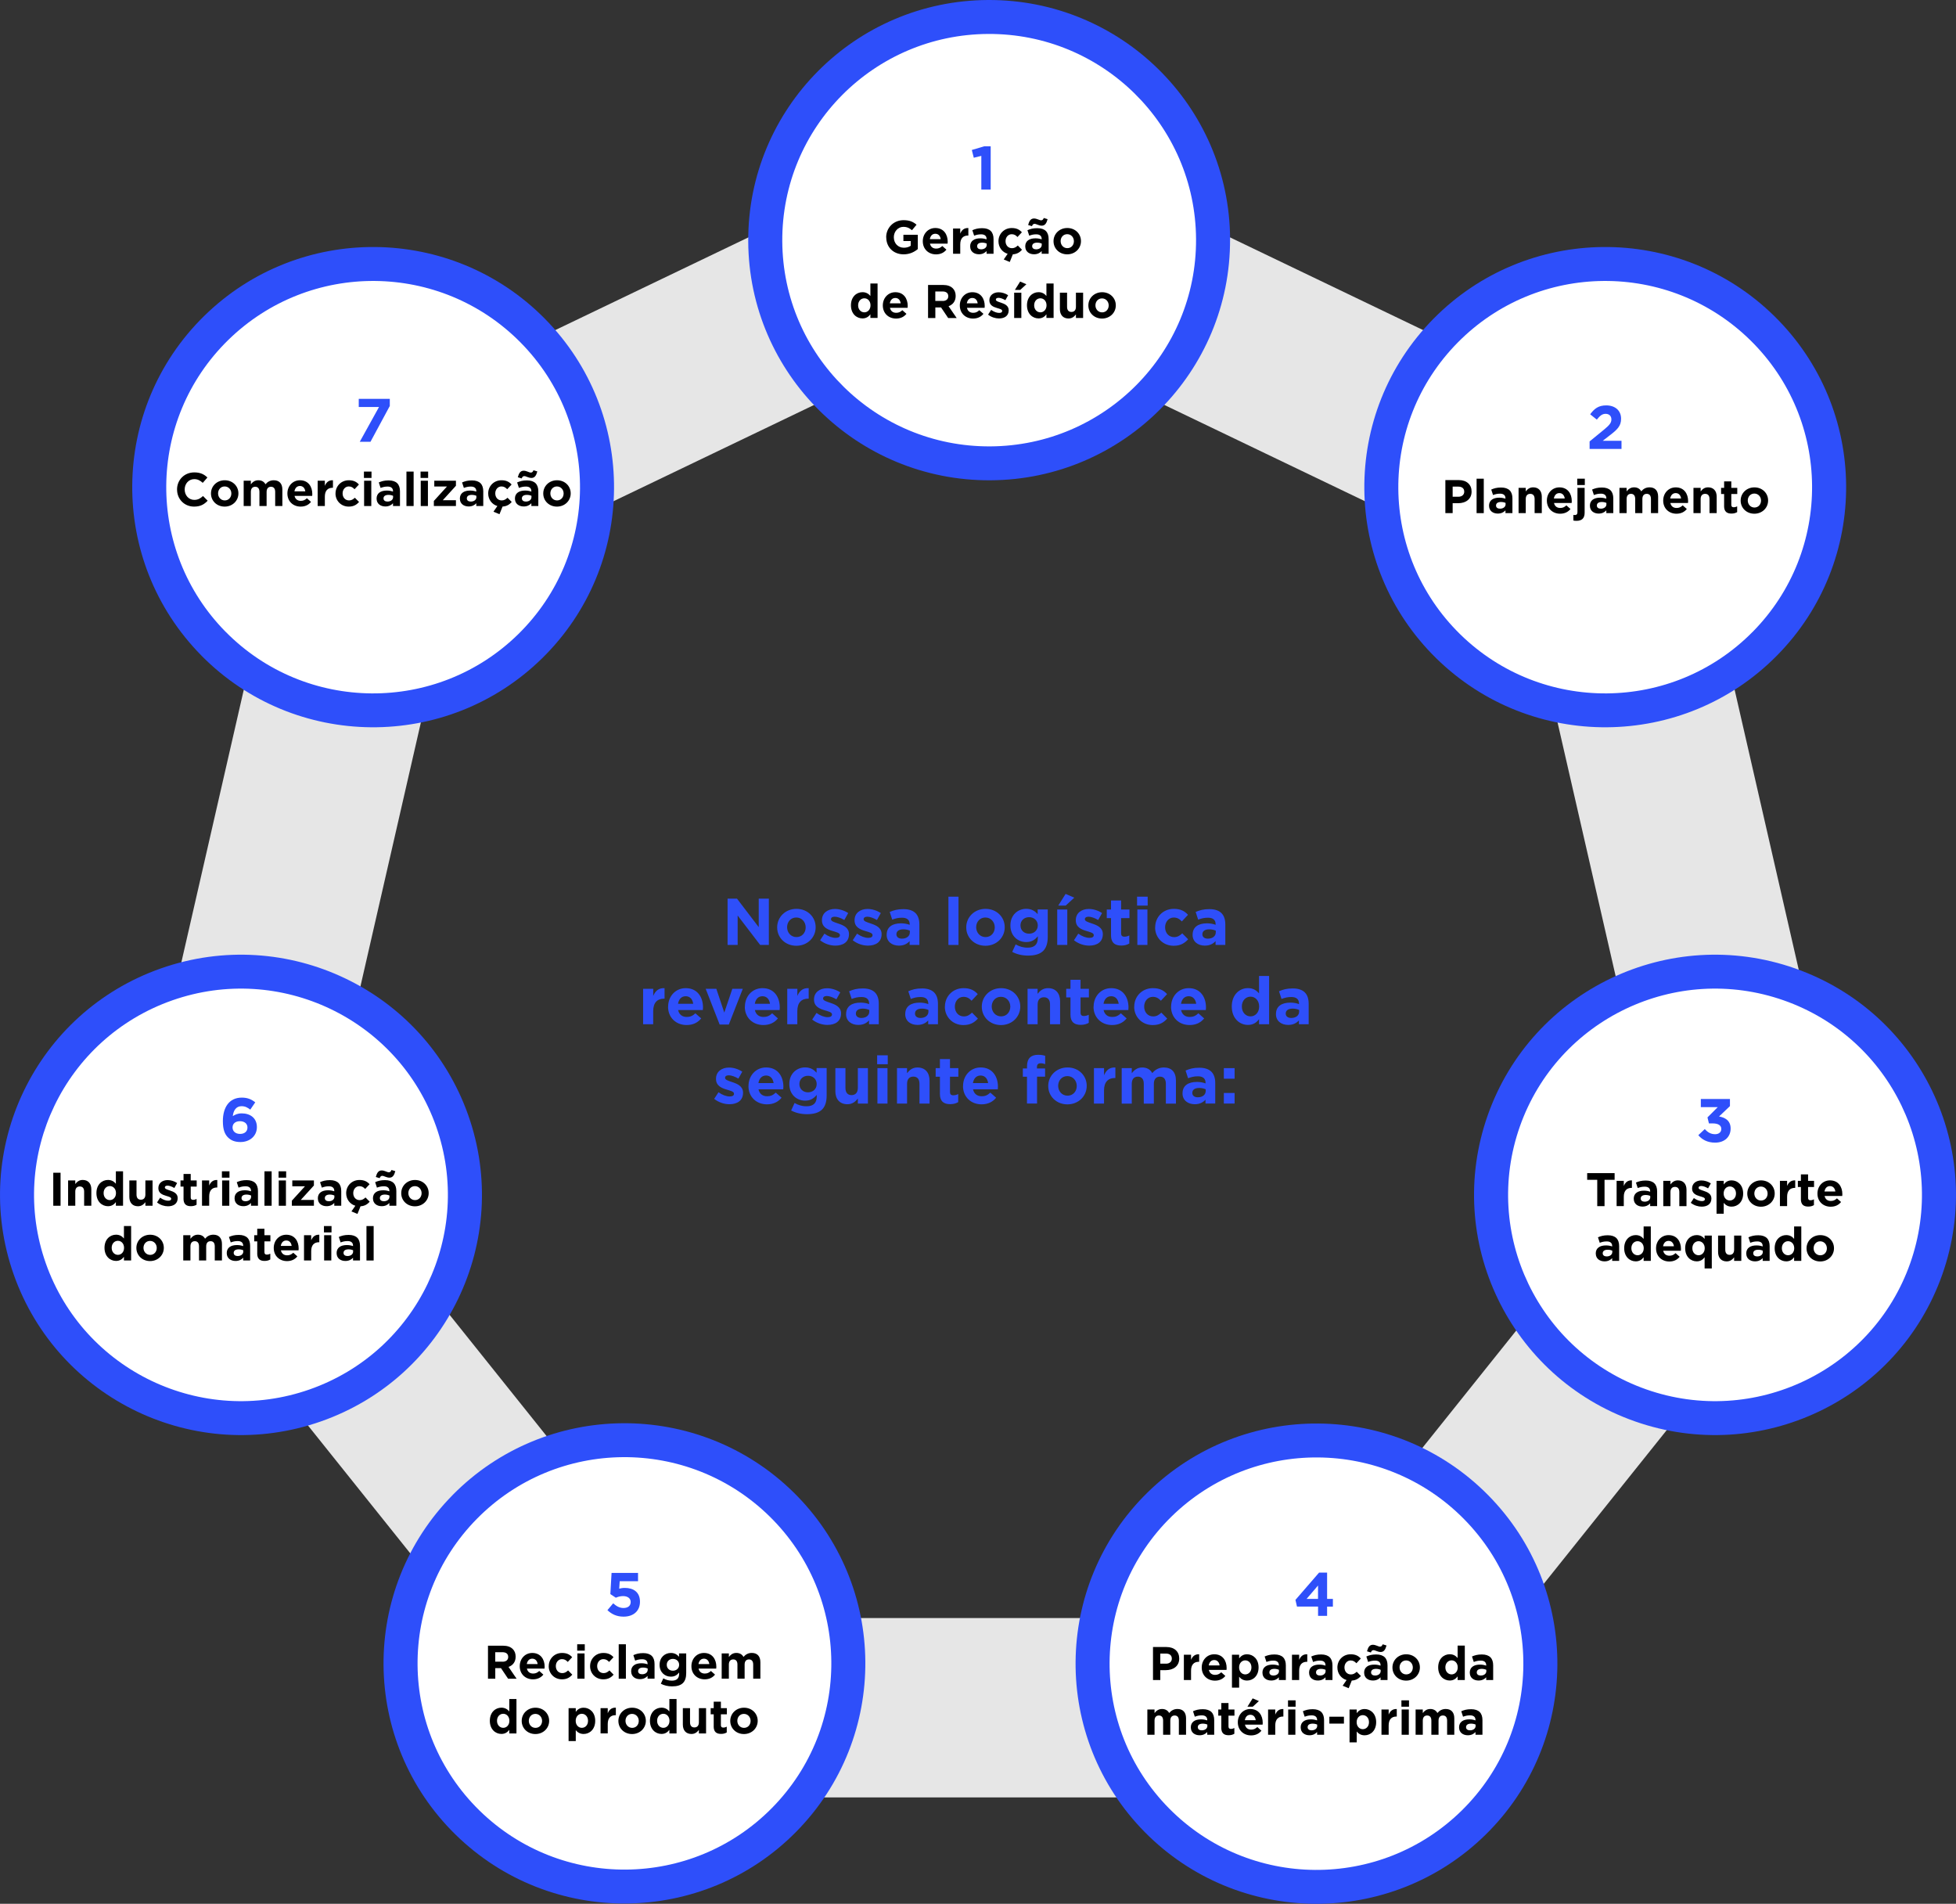 <svg xmlns="http://www.w3.org/2000/svg" id="Layer_1" data-name="Layer 1" viewBox="0 0 547.46 532.73"><rect x="0" y="0" width="547.46" height="532.73" fill="#333333" stroke="none"/><defs><style>      .cls-1 {        fill: #fff;      }      .cls-1, .cls-2, .cls-3, .cls-4, .cls-5, .cls-6 {        stroke-width: 0px;      }      .cls-1, .cls-3, .cls-4, .cls-5 {        fill-rule: evenodd;      }      .cls-2, .cls-4 {        fill: #000;      }      .cls-3 {        fill: #e6e6e6;      }      .cls-5, .cls-6 {        fill: #2e4ffa;      }    </style></defs><path class="cls-3" d="M193.73,452.77l-103.66-129.55,37-161.54,149.8-71.89,149.8,71.89,37,161.54-103.66,129.55h-166.26ZM276.86,34.08L83.36,126.95l-47.79,208.67,133.91,167.34h214.77l133.91-167.34-47.79-208.67-193.5-92.87Z"></path><path class="cls-5" d="M344.28,66.87c.18,37.11-29.86,67.35-67.1,67.53-37.24.18-67.58-29.76-67.76-66.87C209.25,30.41,239.29.18,276.53,0c37.24-.18,67.58,29.76,67.76,66.87Z"></path><path class="cls-1" d="M334.76,66.92c.16,31.87-25.64,57.83-57.62,57.99-31.98.16-58.03-25.55-58.19-57.42-.16-31.87,25.64-57.83,57.62-57.99,31.98-.16,58.03,25.55,58.19,57.42Z"></path><path class="cls-5" d="M497.34,183.45c-26.12,26.45-68.81,26.79-95.35.76-26.54-26.03-26.89-68.58-.76-95.03,26.12-26.45,68.81-26.79,95.35-.76,26.54,26.03,26.89,68.58.76,95.03Z"></path><path class="cls-1" d="M490.55,176.8c-22.43,22.72-59.09,23.01-81.89.66-22.79-22.36-23.09-58.89-.66-81.61,22.43-22.72,59.09-23.01,81.89-.65,22.79,22.35,23.09,58.89.66,81.61Z"></path><path class="cls-5" d="M56.37,183.45c26.12,26.45,68.81,26.79,95.36.76,26.54-26.03,26.89-68.58.76-95.03-26.12-26.45-68.81-26.79-95.35-.76-26.54,26.03-26.88,68.58-.76,95.03Z"></path><path class="cls-1" d="M63.16,176.8c22.43,22.72,59.09,23.01,81.89.66,22.79-22.36,23.09-58.89.66-81.61-22.43-22.72-59.09-23.01-81.89-.65-22.79,22.35-23.09,58.89-.66,81.61Z"></path><path class="cls-5" d="M416.53,418.4c-26.12-26.45-68.81-26.79-95.36-.76-26.54,26.03-26.88,68.58-.76,95.03,26.12,26.45,68.81,26.79,95.35.76,26.54-26.03,26.88-68.58.77-95.03Z"></path><path class="cls-1" d="M409.74,425.06c-22.43-22.72-59.09-23.01-81.89-.65-22.79,22.35-23.09,58.89-.66,81.61,22.43,22.72,59.09,23.01,81.89.65,22.79-22.35,23.09-58.89.66-81.61Z"></path><path class="cls-5" d="M126.71,418.32c26.12-26.45,68.81-26.79,95.36-.76,26.54,26.03,26.88,68.58.76,95.03-26.12,26.45-68.81,26.79-95.35.76-26.54-26.03-26.89-68.58-.76-95.03Z"></path><path class="cls-1" d="M133.5,424.98c22.43-22.72,59.09-23.01,81.89-.66,22.79,22.36,23.09,58.89.66,81.61-22.43,22.72-59.09,23.01-81.89.66-22.79-22.36-23.09-58.89-.66-81.61Z"></path><path class="cls-5" d="M45.05,270.98c35.12-12.33,73.63,6.06,86,41.06,12.37,35.01-6.08,73.38-41.2,85.7-35.12,12.33-73.63-6.06-86-41.06-12.37-35,6.08-73.38,41.2-85.7Z"></path><path class="cls-1" d="M48.21,279.93c30.16-10.59,63.23,5.2,73.85,35.26,10.62,30.06-5.22,63.01-35.38,73.6-30.16,10.59-63.23-5.2-73.85-35.26-10.62-30.06,5.22-63.01,35.38-73.6Z"></path><path class="cls-5" d="M502.41,270.98c-35.12-12.33-73.63,6.06-86,41.06-12.37,35.01,6.08,73.38,41.2,85.7,35.12,12.33,73.63-6.06,86-41.06,12.37-35-6.08-73.38-41.2-85.7Z"></path><path class="cls-1" d="M499.25,279.93c-30.16-10.59-63.23,5.2-73.85,35.26-10.62,30.06,5.22,63.01,35.38,73.6,30.16,10.59,63.23-5.2,73.85-35.26,10.62-30.06-5.22-63.01-35.38-73.6Z"></path><polygon class="cls-5" points="203.64 251.47 206.28 251.47 212.36 259.44 212.36 251.47 215.19 251.47 215.19 264.42 212.76 264.42 206.46 256.19 206.46 264.42 203.64 264.42 203.64 251.47"></polygon><path class="cls-5" d="M217.52,259.52v-.04c0-2.85,2.3-5.16,5.4-5.16s5.37,2.28,5.37,5.13v.04c0,2.85-2.3,5.16-5.4,5.16s-5.37-2.28-5.37-5.12h0ZM225.5,259.52v-.04c0-1.46-1.06-2.74-2.62-2.74s-2.58,1.24-2.58,2.7v.04c0,1.46,1.06,2.74,2.62,2.74s2.58-1.24,2.58-2.7Z"></path><path class="cls-5" d="M229.54,263.11l1.21-1.85c1.08.78,2.21,1.18,3.14,1.18.82,0,1.19-.3,1.19-.74v-.04c0-.61-.96-.81-2.06-1.15-1.39-.41-2.97-1.05-2.97-2.98v-.04c0-2.02,1.63-3.14,3.64-3.14,1.26,0,2.63.43,3.71,1.15l-1.08,1.94c-.98-.57-1.97-.92-2.69-.92s-1.04.3-1.04.69v.04c0,.55.95.81,2.02,1.18,1.39.46,3.01,1.13,3.01,2.94v.04c0,2.2-1.65,3.2-3.81,3.2-1.39,0-2.95-.46-4.27-1.5Z"></path><path class="cls-5" d="M238.67,263.11l1.21-1.85c1.08.78,2.21,1.18,3.14,1.18.82,0,1.19-.3,1.19-.74v-.04c0-.61-.96-.81-2.06-1.15-1.39-.41-2.97-1.05-2.97-2.98v-.04c0-2.02,1.63-3.14,3.64-3.14,1.26,0,2.63.43,3.71,1.15l-1.08,1.94c-.98-.57-1.97-.92-2.69-.92-.69,0-1.04.3-1.04.69v.04c0,.55.95.81,2.02,1.18,1.39.46,3.01,1.13,3.01,2.94v.04c0,2.2-1.65,3.2-3.81,3.2-1.39,0-2.95-.46-4.27-1.5Z"></path><path class="cls-5" d="M248.17,261.57v-.04c0-2.16,1.65-3.16,4.01-3.16,1,0,1.73.17,2.43.41v-.17c0-1.17-.73-1.81-2.14-1.81-1.08,0-1.84.2-2.75.54l-.7-2.15c1.09-.48,2.17-.79,3.86-.79,1.54,0,2.65.41,3.36,1.11.74.74,1.08,1.83,1.08,3.16v5.75h-2.73v-1.07c-.69.76-1.63,1.26-3.01,1.26-1.88,0-3.42-1.07-3.42-3.03h0ZM254.65,260.92v-.5c-.48-.22-1.11-.37-1.8-.37-1.21,0-1.95.48-1.95,1.37v.04c0,.76.63,1.2,1.54,1.2,1.32,0,2.21-.72,2.21-1.74Z"></path><rect class="cls-6" x="265.45" y="250.91" width="2.82" height="13.51"></rect><path class="cls-5" d="M270.44,259.52v-.04c0-2.85,2.3-5.16,5.4-5.16s5.37,2.28,5.37,5.13v.04c0,2.85-2.3,5.16-5.4,5.16s-5.37-2.28-5.37-5.12h0ZM278.42,259.52v-.04c0-1.46-1.06-2.74-2.62-2.74s-2.58,1.24-2.58,2.7v.04c0,1.46,1.06,2.74,2.62,2.74s2.58-1.24,2.58-2.7Z"></path><path class="cls-5" d="M283.3,266.38l.97-2.11c1.02.57,2.04.91,3.36.91,1.93,0,2.84-.93,2.84-2.7v-.48c-.83,1-1.74,1.61-3.25,1.61-2.32,0-4.42-1.68-4.42-4.63v-.04c0-2.96,2.14-4.63,4.42-4.63,1.54,0,2.45.65,3.21,1.48v-1.3h2.82v7.68c0,1.78-.43,3.07-1.26,3.9-.93.93-2.36,1.33-4.29,1.33-1.62,0-3.14-.37-4.4-1.04h0ZM290.46,258.98v-.04c0-1.35-1.06-2.29-2.43-2.29s-2.41.94-2.41,2.29v.04c0,1.37,1.04,2.29,2.41,2.29s2.43-.94,2.43-2.29Z"></path><path class="cls-5" d="M295.9,254.5h2.82v9.92h-2.82v-9.92h0ZM298.25,250.14l2.43,1.05-2.41,2.22h-2.08l2.06-3.27Z"></path><path class="cls-5" d="M300.59,263.11l1.21-1.85c1.08.78,2.21,1.18,3.14,1.18.82,0,1.19-.3,1.19-.74v-.04c0-.61-.97-.81-2.06-1.15-1.39-.41-2.97-1.05-2.97-2.98v-.04c0-2.02,1.63-3.14,3.64-3.14,1.26,0,2.64.43,3.71,1.15l-1.08,1.94c-.98-.57-1.97-.92-2.69-.92-.69,0-1.04.3-1.04.69v.04c0,.55.95.81,2.02,1.18,1.39.46,3.01,1.13,3.01,2.94v.04c0,2.2-1.65,3.2-3.81,3.2-1.39,0-2.95-.46-4.27-1.5Z"></path><path class="cls-5" d="M310.96,261.61v-4.7h-1.19v-2.4h1.19v-2.53h2.82v2.53h2.34v2.4h-2.34v4.24c0,.65.28.96.91.96.52,0,.98-.13,1.39-.35v2.26c-.59.35-1.28.57-2.23.57-1.73,0-2.9-.69-2.9-2.98Z"></path><path class="cls-5" d="M318.25,250.91h2.97v2.5h-2.97v-2.5h0ZM318.33,254.5h2.82v9.92h-2.82v-9.92Z"></path><path class="cls-5" d="M323.32,259.52v-.04c0-2.83,2.17-5.16,5.22-5.16,1.88,0,3.04.63,3.97,1.67l-1.73,1.85c-.63-.67-1.26-1.09-2.27-1.09-1.41,0-2.41,1.24-2.41,2.7v.04c0,1.52.98,2.74,2.52,2.74.95,0,1.6-.41,2.28-1.05l1.65,1.66c-.97,1.05-2.08,1.81-4.07,1.81-2.99,0-5.18-2.29-5.18-5.12Z"></path><path class="cls-5" d="M333.8,261.57v-.04c0-2.16,1.65-3.16,4.01-3.16,1,0,1.73.17,2.43.41v-.17c0-1.17-.72-1.81-2.14-1.81-1.08,0-1.84.2-2.75.54l-.7-2.15c1.09-.48,2.17-.79,3.86-.79,1.54,0,2.65.41,3.36,1.11.74.74,1.08,1.83,1.08,3.16v5.75h-2.73v-1.07c-.69.76-1.63,1.26-3.01,1.26-1.88,0-3.42-1.07-3.42-3.03h0ZM340.28,260.92v-.5c-.48-.22-1.11-.37-1.8-.37-1.21,0-1.95.48-1.95,1.37v.04c0,.76.63,1.2,1.54,1.2,1.32,0,2.21-.72,2.21-1.74Z"></path><path class="cls-5" d="M180.01,276.69h2.82v2c.57-1.37,1.5-2.26,3.17-2.18v2.94h-.15c-1.88,0-3.03,1.13-3.03,3.5v3.66h-2.82v-9.92Z"></path><path class="cls-5" d="M187,281.71v-.04c0-2.83,2.02-5.16,4.92-5.16,3.32,0,4.84,2.57,4.84,5.38,0,.22-.02.48-.04.74h-6.93c.28,1.28,1.17,1.94,2.43,1.94.95,0,1.63-.29,2.41-1.02l1.62,1.43c-.93,1.15-2.26,1.85-4.07,1.85-2.99,0-5.2-2.09-5.2-5.12h0ZM194.02,280.88c-.17-1.26-.91-2.11-2.1-2.11s-1.93.83-2.15,2.11h4.25Z"></path><polygon class="cls-5" points="197.51 276.69 200.49 276.69 202.72 283.34 204.97 276.69 207.9 276.69 203.99 286.69 201.42 286.69 197.51 276.69"></polygon><path class="cls-5" d="M208.49,281.71v-.04c0-2.83,2.02-5.16,4.92-5.16,3.32,0,4.84,2.57,4.84,5.38,0,.22-.02.48-.04.74h-6.93c.28,1.28,1.17,1.94,2.43,1.94.95,0,1.63-.29,2.41-1.02l1.61,1.43c-.93,1.15-2.26,1.85-4.07,1.85-2.99,0-5.2-2.09-5.2-5.12h0ZM215.51,280.88c-.17-1.26-.91-2.11-2.1-2.11s-1.93.83-2.15,2.11h4.25Z"></path><path class="cls-5" d="M220.35,276.69h2.82v2c.57-1.37,1.5-2.26,3.17-2.18v2.94h-.15c-1.88,0-3.03,1.13-3.03,3.5v3.66h-2.82v-9.92Z"></path><path class="cls-5" d="M227.32,285.3l1.21-1.85c1.08.78,2.21,1.18,3.14,1.18.82,0,1.19-.3,1.19-.74v-.04c0-.61-.96-.81-2.06-1.15-1.39-.41-2.97-1.05-2.97-2.98v-.04c0-2.02,1.63-3.14,3.64-3.14,1.26,0,2.63.43,3.71,1.15l-1.08,1.94c-.98-.57-1.97-.92-2.69-.92-.69,0-1.04.3-1.04.69v.04c0,.55.95.81,2.02,1.18,1.39.46,3.01,1.13,3.01,2.94v.04c0,2.2-1.65,3.2-3.81,3.2-1.39,0-2.95-.46-4.27-1.5Z"></path><path class="cls-5" d="M236.82,283.76v-.04c0-2.16,1.65-3.16,4.01-3.16,1,0,1.73.17,2.43.41v-.17c0-1.17-.72-1.81-2.14-1.81-1.08,0-1.84.2-2.75.54l-.71-2.15c1.09-.48,2.17-.79,3.86-.79,1.54,0,2.65.41,3.36,1.11.74.74,1.08,1.83,1.08,3.16v5.75h-2.73v-1.07c-.69.76-1.63,1.26-3.01,1.26-1.88,0-3.42-1.07-3.42-3.03h0ZM243.3,283.11v-.5c-.48-.22-1.11-.37-1.8-.37-1.21,0-1.95.48-1.95,1.37v.04c0,.76.63,1.2,1.54,1.2,1.32,0,2.21-.72,2.21-1.74Z"></path><path class="cls-5" d="M253.37,283.76v-.04c0-2.16,1.65-3.16,4.01-3.16,1,0,1.73.17,2.43.41v-.17c0-1.17-.73-1.81-2.14-1.81-1.08,0-1.84.2-2.75.54l-.7-2.15c1.09-.48,2.17-.79,3.86-.79,1.54,0,2.65.41,3.36,1.11.74.74,1.08,1.83,1.08,3.16v5.75h-2.73v-1.07c-.69.76-1.63,1.26-3.01,1.26-1.88,0-3.42-1.07-3.42-3.03h0ZM259.85,283.11v-.5c-.48-.22-1.11-.37-1.8-.37-1.21,0-1.95.48-1.95,1.37v.04c0,.76.63,1.2,1.54,1.2,1.32,0,2.21-.72,2.21-1.74Z"></path><path class="cls-5" d="M264.47,281.71v-.04c0-2.83,2.17-5.16,5.22-5.16,1.88,0,3.04.63,3.97,1.67l-1.73,1.85c-.63-.67-1.26-1.09-2.27-1.09-1.41,0-2.41,1.24-2.41,2.7v.04c0,1.52.98,2.74,2.52,2.74.95,0,1.6-.41,2.28-1.06l1.65,1.67c-.97,1.06-2.08,1.81-4.07,1.81-2.99,0-5.18-2.29-5.18-5.12Z"></path><path class="cls-5" d="M274.79,281.71v-.04c0-2.85,2.3-5.16,5.4-5.16s5.37,2.28,5.37,5.13v.04c0,2.85-2.3,5.16-5.4,5.16s-5.37-2.28-5.37-5.12h0ZM282.77,281.71v-.04c0-1.46-1.06-2.74-2.62-2.74s-2.58,1.24-2.58,2.7v.04c0,1.46,1.06,2.74,2.62,2.74s2.58-1.24,2.58-2.7Z"></path><path class="cls-5" d="M287.59,276.69h2.82v1.41c.65-.83,1.49-1.59,2.92-1.59,2.13,0,3.38,1.41,3.38,3.68v6.42h-2.82v-5.53c0-1.33-.63-2.02-1.71-2.02s-1.76.68-1.76,2.02v5.53h-2.82v-9.92Z"></path><path class="cls-5" d="M299.61,283.8v-4.7h-1.19v-2.4h1.19v-2.53h2.82v2.53h2.34v2.4h-2.34v4.24c0,.65.28.96.91.96.52,0,.98-.13,1.39-.35v2.26c-.59.35-1.28.57-2.23.57-1.73,0-2.9-.68-2.9-2.98Z"></path><path class="cls-5" d="M306.09,281.71v-.04c0-2.83,2.02-5.16,4.92-5.16,3.32,0,4.84,2.57,4.84,5.38,0,.22-.02.48-.04.74h-6.93c.28,1.28,1.17,1.94,2.43,1.94.95,0,1.63-.29,2.41-1.02l1.61,1.43c-.93,1.15-2.26,1.85-4.07,1.85-2.99,0-5.2-2.09-5.2-5.12h0ZM313.11,280.88c-.17-1.26-.91-2.11-2.1-2.11s-1.93.83-2.15,2.11h4.25Z"></path><path class="cls-5" d="M317.46,281.71v-.04c0-2.83,2.17-5.16,5.22-5.16,1.88,0,3.04.63,3.97,1.67l-1.73,1.85c-.63-.67-1.26-1.09-2.27-1.09-1.41,0-2.41,1.24-2.41,2.7v.04c0,1.52.98,2.74,2.52,2.74.95,0,1.6-.41,2.28-1.06l1.65,1.67c-.97,1.06-2.08,1.81-4.07,1.81-2.99,0-5.18-2.29-5.18-5.12Z"></path><path class="cls-5" d="M327.78,281.71v-.04c0-2.83,2.02-5.16,4.92-5.16,3.32,0,4.84,2.57,4.84,5.38,0,.22-.02.48-.04.74h-6.93c.28,1.28,1.17,1.94,2.43,1.94.95,0,1.63-.29,2.41-1.02l1.62,1.43c-.93,1.15-2.26,1.85-4.07,1.85-2.99,0-5.2-2.09-5.2-5.12h0ZM334.8,280.88c-.17-1.26-.91-2.11-2.1-2.11s-1.93.83-2.15,2.11h4.25Z"></path><path class="cls-5" d="M344.76,281.67v-.04c0-3.31,2.17-5.13,4.53-5.13,1.5,0,2.43.69,3.1,1.48v-4.88h2.82v13.51h-2.82v-1.42c-.69.93-1.63,1.61-3.1,1.61-2.32,0-4.53-1.81-4.53-5.12h0ZM352.42,281.67v-.04c0-1.65-1.09-2.74-2.41-2.74s-2.43,1.07-2.43,2.74v.04c0,1.65,1.11,2.74,2.43,2.74s2.41-1.09,2.41-2.74Z"></path><path class="cls-5" d="M357.13,283.76v-.04c0-2.16,1.65-3.16,4.01-3.16,1,0,1.73.17,2.43.41v-.17c0-1.17-.72-1.81-2.14-1.81-1.08,0-1.84.2-2.75.54l-.7-2.15c1.09-.48,2.17-.79,3.86-.79,1.54,0,2.65.41,3.36,1.11.74.74,1.08,1.83,1.08,3.16v5.75h-2.73v-1.07c-.69.76-1.63,1.26-3.01,1.26-1.88,0-3.42-1.07-3.42-3.03h0ZM363.61,283.11v-.5c-.48-.22-1.11-.37-1.8-.37-1.21,0-1.95.48-1.95,1.37v.04c0,.76.63,1.2,1.54,1.2,1.32,0,2.21-.72,2.21-1.74Z"></path><path class="cls-5" d="M199.89,307.49l1.21-1.85c1.08.78,2.21,1.18,3.14,1.18.82,0,1.19-.3,1.19-.74v-.04c0-.61-.96-.81-2.06-1.15-1.39-.41-2.97-1.05-2.97-2.98v-.04c0-2.02,1.63-3.14,3.64-3.14,1.26,0,2.63.43,3.71,1.15l-1.08,1.94c-.98-.57-1.97-.92-2.69-.92s-1.04.3-1.04.69v.04c0,.55.95.81,2.02,1.18,1.39.46,3.01,1.13,3.01,2.94v.04c0,2.2-1.65,3.2-3.81,3.2-1.39,0-2.95-.46-4.27-1.5Z"></path><path class="cls-5" d="M209.5,303.9v-.04c0-2.83,2.02-5.16,4.92-5.16,3.32,0,4.84,2.57,4.84,5.38,0,.22-.02.48-.04.74h-6.93c.28,1.28,1.17,1.94,2.43,1.94.95,0,1.63-.29,2.41-1.02l1.62,1.43c-.93,1.15-2.26,1.85-4.07,1.85-2.99,0-5.2-2.09-5.2-5.12h0ZM216.52,303.07c-.17-1.26-.91-2.11-2.1-2.11s-1.93.83-2.15,2.11h4.25Z"></path><path class="cls-5" d="M221.42,310.76l.97-2.11c1.02.57,2.04.91,3.36.91,1.93,0,2.84-.93,2.84-2.7v-.48c-.83,1-1.75,1.61-3.25,1.61-2.32,0-4.42-1.68-4.42-4.63v-.04c0-2.96,2.14-4.63,4.42-4.63,1.54,0,2.45.65,3.21,1.48v-1.3h2.82v7.68c0,1.78-.43,3.07-1.26,3.9-.93.93-2.36,1.33-4.29,1.33-1.62,0-3.14-.37-4.4-1.04h0ZM228.58,303.36v-.04c0-1.35-1.06-2.29-2.43-2.29s-2.41.94-2.41,2.29v.04c0,1.37,1.04,2.3,2.41,2.3s2.43-.94,2.43-2.3Z"></path><path class="cls-5" d="M233.81,305.31v-6.42h2.82v5.53c0,1.33.63,2.02,1.71,2.02s1.76-.69,1.76-2.02v-5.53h2.82v9.92h-2.82v-1.41c-.65.83-1.49,1.59-2.92,1.59-2.14,0-3.38-1.41-3.38-3.68Z"></path><path class="cls-5" d="M245.5,295.3h2.97v2.5h-2.97v-2.5h0ZM245.58,298.89h2.82v9.92h-2.82v-9.92Z"></path><path class="cls-5" d="M251.05,298.89h2.82v1.41c.65-.83,1.48-1.59,2.92-1.59,2.13,0,3.38,1.41,3.38,3.68v6.42h-2.82v-5.53c0-1.33-.63-2.02-1.71-2.02s-1.76.68-1.76,2.02v5.53h-2.82v-9.92Z"></path><path class="cls-5" d="M263.07,305.99v-4.7h-1.19v-2.4h1.19v-2.53h2.82v2.53h2.34v2.4h-2.34v4.24c0,.65.28.96.91.96.52,0,.98-.13,1.39-.35v2.26c-.59.35-1.28.57-2.23.57-1.73,0-2.9-.68-2.9-2.98Z"></path><path class="cls-5" d="M269.55,303.9v-.04c0-2.83,2.02-5.16,4.92-5.16,3.32,0,4.84,2.57,4.84,5.38,0,.22-.02.48-.04.74h-6.93c.28,1.28,1.17,1.94,2.43,1.94.95,0,1.63-.29,2.41-1.02l1.62,1.43c-.93,1.15-2.27,1.85-4.07,1.85-2.99,0-5.2-2.09-5.2-5.12h0ZM276.56,303.07c-.17-1.26-.91-2.11-2.1-2.11s-1.93.83-2.15,2.11h4.25Z"></path><path class="cls-5" d="M287.45,301.29h-1.17v-2.31h1.17v-.63c0-1.09.28-1.89.8-2.41.52-.52,1.28-.78,2.28-.78.89,0,1.49.11,2,.28v2.33c-.41-.15-.8-.24-1.28-.24-.65,0-1.02.33-1.02,1.07v.39h2.28v2.29h-2.25v7.51h-2.82v-7.51Z"></path><path class="cls-5" d="M293.39,303.9v-.04c0-2.85,2.3-5.16,5.4-5.16s5.37,2.28,5.37,5.13v.04c0,2.85-2.3,5.16-5.4,5.16s-5.37-2.28-5.37-5.12h0ZM301.37,303.9v-.04c0-1.46-1.06-2.74-2.62-2.74s-2.58,1.24-2.58,2.7v.04c0,1.46,1.06,2.74,2.62,2.74s2.58-1.24,2.58-2.7Z"></path><path class="cls-5" d="M306.19,298.89h2.82v2c.57-1.37,1.5-2.26,3.17-2.18v2.94h-.15c-1.88,0-3.03,1.13-3.03,3.5v3.66h-2.82v-9.92Z"></path><path class="cls-5" d="M313.95,298.89h2.82v1.41c.65-.83,1.5-1.59,2.93-1.59,1.3,0,2.28.57,2.8,1.57.87-1.02,1.91-1.57,3.27-1.57,2.1,0,3.36,1.26,3.36,3.65v6.46h-2.82v-5.53c0-1.33-.59-2.02-1.65-2.02s-1.71.68-1.71,2.02v5.53h-2.82v-5.53c0-1.33-.59-2.02-1.65-2.02s-1.71.68-1.71,2.02v5.53h-2.82v-9.92Z"></path><path class="cls-5" d="M330.98,305.95v-.04c0-2.16,1.65-3.16,4.01-3.16,1,0,1.73.17,2.43.41v-.17c0-1.17-.73-1.81-2.14-1.81-1.08,0-1.84.2-2.75.54l-.7-2.15c1.09-.48,2.17-.79,3.86-.79,1.54,0,2.65.41,3.36,1.11.74.74,1.08,1.83,1.08,3.16v5.75h-2.73v-1.07c-.69.76-1.63,1.26-3.01,1.26-1.88,0-3.42-1.07-3.42-3.03h0ZM337.46,305.31v-.5c-.48-.22-1.11-.37-1.8-.37-1.21,0-1.95.48-1.95,1.37v.04c0,.76.63,1.2,1.54,1.2,1.32,0,2.21-.72,2.21-1.74Z"></path><path class="cls-5" d="M342.54,298.89h3.01v2.96h-3.01v-2.96h0ZM342.54,305.84h3.01v2.96h-3.01v-2.96Z"></path><polygon class="cls-5" points="274.66 43.62 272.55 44.14 272 41.97 275.47 40.94 277.28 40.94 277.28 53.05 274.66 53.05 274.66 43.62"></polygon><path class="cls-4" d="M248.03,66.42v-.03c0-2.63,2.05-4.78,4.86-4.78,1.67,0,2.68.45,3.64,1.27l-1.28,1.54c-.72-.59-1.35-.94-2.42-.94-1.48,0-2.66,1.31-2.66,2.88v.03c0,1.69,1.17,2.93,2.81,2.93.74,0,1.4-.18,1.92-.55v-1.32h-2.05v-1.76h4.03v4.01c-.95.8-2.26,1.47-3.96,1.47-2.89,0-4.87-2.02-4.87-4.75Z"></path><path class="cls-4" d="M258.28,67.51v-.03c0-2.02,1.44-3.68,3.51-3.68,2.37,0,3.46,1.84,3.46,3.84,0,.16-.01.34-.03.53h-4.94c.2.91.83,1.39,1.74,1.39.68,0,1.17-.21,1.72-.72l1.15,1.02c-.66.82-1.62,1.32-2.9,1.32-2.13,0-3.71-1.49-3.71-3.66h0ZM263.29,66.92c-.12-.9-.65-1.51-1.5-1.51s-1.38.59-1.54,1.51h3.03Z"></path><path class="cls-4" d="M266.75,63.94h2.01v1.43c.41-.98,1.07-1.61,2.27-1.56v2.1h-.11c-1.34,0-2.16.81-2.16,2.49v2.61h-2.01v-7.07Z"></path><path class="cls-4" d="M271.53,68.98v-.03c0-1.55,1.18-2.26,2.86-2.26.72,0,1.23.12,1.74.29v-.12c0-.83-.52-1.29-1.52-1.29-.77,0-1.31.14-1.96.38l-.5-1.53c.78-.34,1.55-.57,2.76-.57,1.1,0,1.89.29,2.4.79.53.53.77,1.31.77,2.26v4.11h-1.95v-.76c-.49.54-1.17.9-2.15.9-1.34,0-2.44-.77-2.44-2.17h0ZM276.16,68.52v-.36c-.34-.16-.79-.26-1.28-.26-.86,0-1.39.34-1.39.98v.03c0,.54.45.86,1.1.86.94,0,1.58-.52,1.58-1.24Z"></path><path class="cls-4" d="M280.94,72.6l1.09-1.58c-1.54-.45-2.57-1.85-2.57-3.5v-.03c0-2.02,1.55-3.68,3.72-3.68,1.34,0,2.17.45,2.83,1.19l-1.23,1.32c-.45-.48-.9-.78-1.62-.78-1.01,0-1.72.88-1.72,1.93v.03c0,1.08.7,1.95,1.8,1.95.68,0,1.14-.29,1.63-.75l1.18,1.19c-.64.7-1.35,1.2-2.57,1.28l-.86,2.14-1.68-.7Z"></path><path class="cls-4" d="M286.95,68.98v-.03c0-1.55,1.18-2.26,2.86-2.26.72,0,1.23.12,1.74.29v-.12c0-.83-.52-1.29-1.52-1.29-.77,0-1.31.14-1.96.38l-.5-1.53c.78-.34,1.55-.57,2.76-.57,1.1,0,1.89.29,2.4.79.53.53.77,1.31.77,2.26v4.11h-1.95v-.76c-.49.54-1.17.9-2.15.9-1.34,0-2.44-.77-2.44-2.17h0ZM287.76,62.96c.3-1.11.71-1.82,1.64-1.82.82,0,1.51.51,1.99.51.41,0,.57-.22.75-.65l1.07.33c-.3,1.11-.71,1.82-1.64,1.82-.82,0-1.51-.51-1.99-.51-.41,0-.57.22-.75.65l-1.07-.33h0ZM291.57,68.52v-.36c-.34-.16-.79-.26-1.29-.26-.86,0-1.39.34-1.39.98v.03c0,.54.45.86,1.1.86.94,0,1.58-.52,1.58-1.24Z"></path><path class="cls-4" d="M294.87,67.51v-.03c0-2.03,1.64-3.68,3.85-3.68s3.83,1.62,3.83,3.66v.03c0,2.03-1.64,3.68-3.85,3.68s-3.83-1.62-3.83-3.66h0ZM300.57,67.51v-.03c0-1.04-.76-1.95-1.87-1.95s-1.84.88-1.84,1.93v.03c0,1.04.75,1.95,1.87,1.95s1.84-.88,1.84-1.93Z"></path><path class="cls-4" d="M238.17,85.45v-.03c0-2.36,1.55-3.66,3.23-3.66,1.07,0,1.74.49,2.21,1.06v-3.49h2.01v9.64h-2.01v-1.02c-.49.66-1.17,1.15-2.21,1.15-1.66,0-3.23-1.29-3.23-3.66h0ZM243.64,85.45v-.03c0-1.18-.78-1.95-1.72-1.95s-1.74.77-1.74,1.95v.03c0,1.17.8,1.95,1.74,1.95s1.72-.78,1.72-1.95Z"></path><path class="cls-4" d="M247.09,85.48v-.03c0-2.02,1.44-3.68,3.51-3.68,2.37,0,3.46,1.83,3.46,3.84,0,.16-.01.34-.03.53h-4.94c.2.91.83,1.39,1.74,1.39.68,0,1.17-.21,1.72-.73l1.15,1.02c-.66.82-1.62,1.32-2.9,1.32-2.13,0-3.71-1.49-3.71-3.66h0ZM252.09,84.88c-.12-.9-.65-1.5-1.5-1.5s-1.38.59-1.54,1.5h3.03Z"></path><path class="cls-4" d="M259.74,79.74h4.24c1.18,0,2.09.33,2.7.94.52.52.8,1.24.8,2.11v.03c0,1.49-.81,2.43-1.99,2.87l2.27,3.3h-2.38l-1.99-2.96h-1.6v2.96h-2.04v-9.24h0ZM263.85,84.22c.99,0,1.56-.53,1.56-1.31v-.03c0-.87-.61-1.32-1.6-1.32h-2.03v2.65h2.07Z"></path><path class="cls-4" d="M268.64,85.48v-.03c0-2.02,1.44-3.68,3.51-3.68,2.37,0,3.46,1.83,3.46,3.84,0,.16-.01.34-.03.53h-4.94c.2.91.83,1.39,1.74,1.39.68,0,1.17-.21,1.72-.73l1.15,1.02c-.66.82-1.62,1.32-2.9,1.32-2.13,0-3.71-1.49-3.71-3.66h0ZM273.64,84.88c-.12-.9-.65-1.5-1.5-1.5s-1.38.59-1.54,1.5h3.03Z"></path><path class="cls-4" d="M276.55,88.04l.86-1.32c.77.55,1.58.84,2.24.84.58,0,.85-.21.85-.53v-.03c0-.44-.69-.58-1.47-.82-.99-.29-2.12-.75-2.12-2.12v-.03c0-1.44,1.17-2.24,2.6-2.24.9,0,1.88.3,2.65.82l-.77,1.39c-.7-.41-1.4-.66-1.92-.66s-.74.21-.74.49v.03c0,.4.67.58,1.44.84.99.33,2.15.81,2.15,2.1v.03c0,1.57-1.18,2.28-2.72,2.28-.99,0-2.11-.33-3.05-1.07Z"></path><path class="cls-4" d="M283.85,81.9h2.01v7.08h-2.01v-7.08h0ZM285.53,78.79l1.74.75-1.72,1.58h-1.49l1.47-2.34Z"></path><path class="cls-4" d="M287.44,85.45v-.03c0-2.36,1.55-3.66,3.23-3.66,1.07,0,1.73.49,2.21,1.06v-3.49h2.01v9.64h-2.01v-1.02c-.49.66-1.17,1.15-2.21,1.15-1.66,0-3.23-1.29-3.23-3.66h0ZM292.91,85.45v-.03c0-1.18-.78-1.95-1.72-1.95s-1.74.77-1.74,1.95v.03c0,1.17.8,1.95,1.74,1.95s1.72-.78,1.72-1.95Z"></path><path class="cls-4" d="M296.65,86.48v-4.58h2.01v3.95c0,.95.45,1.44,1.22,1.44s1.26-.49,1.26-1.44v-3.95h2.01v7.08h-2.01v-1c-.46.59-1.06,1.14-2.08,1.14-1.52,0-2.41-1-2.41-2.63Z"></path><path class="cls-4" d="M304.62,85.48v-.03c0-2.03,1.64-3.68,3.85-3.68s3.83,1.62,3.83,3.66v.03c0,2.03-1.64,3.68-3.85,3.68s-3.83-1.62-3.83-3.66h0ZM310.31,85.48v-.03c0-1.04-.76-1.95-1.87-1.95s-1.84.89-1.84,1.93v.03c0,1.04.76,1.95,1.87,1.95s1.84-.89,1.84-1.93Z"></path><path class="cls-5" d="M444.91,123.52l4.01-3.28c1.5-1.24,2.09-1.89,2.09-2.88s-.67-1.56-1.62-1.56-1.57.52-2.46,1.62l-1.86-1.49c1.19-1.61,2.34-2.49,4.5-2.49,2.5,0,4.15,1.46,4.15,3.71v.03c0,2.01-1.03,3.01-3.17,4.65l-1.96,1.51h5.25v2.28h-8.93v-2.1Z"></path><path class="cls-4" d="M404.54,134.34h3.79c2.21,0,3.55,1.31,3.55,3.19v.03c0,2.14-1.67,3.25-3.75,3.25h-1.55v2.77h-2.04v-9.24h0ZM408.2,139c1.02,0,1.62-.61,1.62-1.4v-.03c0-.91-.64-1.4-1.66-1.4h-1.58v2.83h1.62Z"></path><rect class="cls-2" x="413.28" y="133.95" width="2.01" height="9.64"></rect><path class="cls-4" d="M416.76,141.55v-.03c0-1.54,1.18-2.26,2.86-2.26.72,0,1.23.12,1.74.29v-.12c0-.83-.52-1.29-1.52-1.29-.77,0-1.31.15-1.96.38l-.5-1.53c.78-.34,1.55-.57,2.76-.57,1.1,0,1.89.29,2.4.79.53.53.77,1.31.77,2.26v4.11h-1.95v-.77c-.49.54-1.17.9-2.15.9-1.34,0-2.44-.77-2.44-2.16h0ZM421.39,141.09v-.36c-.34-.16-.79-.26-1.28-.26-.86,0-1.39.34-1.39.98v.03c0,.54.45.86,1.1.86.94,0,1.58-.51,1.58-1.24Z"></path><path class="cls-4" d="M425.03,136.51h2.01v1c.46-.59,1.06-1.14,2.08-1.14,1.52,0,2.41,1,2.41,2.63v4.58h-2.01v-3.95c0-.95-.45-1.44-1.22-1.44s-1.26.49-1.26,1.44v3.95h-2.01v-7.08Z"></path><path class="cls-4" d="M432.95,140.09v-.03c0-2.02,1.44-3.68,3.51-3.68,2.37,0,3.46,1.83,3.46,3.84,0,.16-.01.34-.03.53h-4.94c.2.91.83,1.39,1.74,1.39.68,0,1.17-.21,1.72-.73l1.15,1.02c-.66.82-1.62,1.32-2.9,1.32-2.13,0-3.71-1.49-3.71-3.66h0ZM437.95,139.49c-.12-.9-.65-1.51-1.5-1.51s-1.38.59-1.54,1.51h3.03Z"></path><path class="cls-4" d="M440.37,145.66v-1.57c.16.03.28.04.42.04.42,0,.72-.22.72-.82v-6.8h2.01v6.96c0,1.56-.79,2.27-2.28,2.27-.37,0-.6-.03-.87-.08h0ZM441.45,133.95h2.12v1.78h-2.12v-1.78Z"></path><path class="cls-4" d="M444.99,141.55v-.03c0-1.54,1.18-2.26,2.86-2.26.72,0,1.23.12,1.74.29v-.12c0-.83-.52-1.29-1.52-1.29-.77,0-1.31.15-1.96.38l-.5-1.53c.78-.34,1.55-.57,2.76-.57,1.1,0,1.89.29,2.4.79.53.53.77,1.31.77,2.26v4.11h-1.95v-.77c-.49.54-1.17.9-2.15.9-1.34,0-2.44-.77-2.44-2.16h0ZM449.61,141.09v-.36c-.34-.16-.79-.26-1.28-.26-.86,0-1.39.34-1.39.98v.03c0,.54.45.86,1.1.86.94,0,1.58-.51,1.58-1.24Z"></path><path class="cls-4" d="M453.26,136.51h2.01v1c.46-.59,1.07-1.14,2.09-1.14.93,0,1.63.41,2,1.12.62-.73,1.36-1.12,2.33-1.12,1.5,0,2.4.9,2.4,2.6v4.61h-2.01v-3.95c0-.95-.42-1.44-1.18-1.44s-1.22.49-1.22,1.44v3.95h-2.01v-3.95c0-.95-.42-1.44-1.18-1.44s-1.22.49-1.22,1.44v3.95h-2.01v-7.08Z"></path><path class="cls-4" d="M465.51,140.09v-.03c0-2.02,1.44-3.68,3.51-3.68,2.37,0,3.46,1.83,3.46,3.84,0,.16-.01.34-.03.53h-4.94c.2.91.83,1.39,1.74,1.39.68,0,1.17-.21,1.72-.73l1.15,1.02c-.66.82-1.62,1.32-2.9,1.32-2.13,0-3.71-1.49-3.71-3.66h0ZM470.51,139.49c-.12-.9-.65-1.51-1.5-1.51s-1.38.59-1.54,1.51h3.03Z"></path><path class="cls-4" d="M473.98,136.51h2.01v1c.46-.59,1.06-1.14,2.08-1.14,1.52,0,2.41,1,2.41,2.63v4.58h-2.01v-3.95c0-.95-.45-1.44-1.22-1.44s-1.26.49-1.26,1.44v3.95h-2.01v-7.08Z"></path><path class="cls-4" d="M482.56,141.58v-3.35h-.85v-1.72h.85v-1.81h2.01v1.81h1.67v1.72h-1.67v3.02c0,.46.2.69.65.69.37,0,.7-.09.99-.25v1.61c-.42.25-.91.41-1.59.41-1.23,0-2.07-.49-2.07-2.13Z"></path><path class="cls-4" d="M487.19,140.09v-.03c0-2.03,1.64-3.68,3.85-3.68s3.83,1.62,3.83,3.66v.03c0,2.03-1.64,3.68-3.85,3.68s-3.83-1.62-3.83-3.66h0ZM492.89,140.09v-.03c0-1.04-.76-1.95-1.87-1.95s-1.84.89-1.84,1.93v.03c0,1.04.76,1.95,1.87,1.95s1.84-.89,1.84-1.93Z"></path><path class="cls-5" d="M475.32,317.67l1.83-1.73c.83.93,1.69,1.44,2.91,1.44,1,0,1.71-.57,1.71-1.46v-.03c0-.98-.88-1.53-2.36-1.53h-1.1l-.41-1.68,2.88-2.88h-4.74v-2.27h8.15v1.99l-3.05,2.9c1.64.27,3.24,1.13,3.24,3.36v.03c0,2.27-1.65,3.93-4.34,3.93-2.17,0-3.67-.86-4.7-2.08Z"></path><polygon class="cls-4" points="447.05 330.14 444.23 330.14 444.23 328.27 451.91 328.27 451.91 330.14 449.09 330.14 449.09 337.51 447.05 337.51 447.05 330.14"></polygon><path class="cls-4" d="M452.47,330.43h2.01v1.43c.41-.98,1.07-1.61,2.27-1.56v2.1h-.11c-1.34,0-2.16.81-2.16,2.49v2.61h-2.01v-7.08Z"></path><path class="cls-4" d="M457.26,335.47v-.03c0-1.54,1.18-2.26,2.86-2.26.72,0,1.23.12,1.74.29v-.12c0-.83-.52-1.29-1.52-1.29-.77,0-1.31.15-1.96.38l-.5-1.53c.78-.34,1.55-.57,2.76-.57,1.1,0,1.89.29,2.4.79.53.53.77,1.31.77,2.26v4.11h-1.95v-.77c-.49.54-1.17.9-2.15.9-1.34,0-2.44-.77-2.44-2.16h0ZM461.88,335.01v-.36c-.34-.16-.79-.26-1.28-.26-.86,0-1.39.34-1.39.98v.03c0,.54.45.86,1.1.86.94,0,1.58-.51,1.58-1.24Z"></path><path class="cls-4" d="M465.53,330.43h2.01v1c.46-.59,1.06-1.13,2.08-1.13,1.52,0,2.41,1,2.41,2.63v4.58h-2.01v-3.95c0-.95-.45-1.44-1.22-1.44s-1.26.49-1.26,1.44v3.95h-2.01v-7.08Z"></path><path class="cls-4" d="M473.23,336.57l.86-1.32c.77.55,1.58.85,2.24.85.58,0,.85-.21.85-.53v-.03c0-.44-.69-.58-1.47-.82-.99-.29-2.12-.75-2.12-2.12v-.03c0-1.44,1.17-2.25,2.6-2.25.9,0,1.88.3,2.65.82l-.77,1.39c-.7-.41-1.4-.66-1.92-.66s-.74.21-.74.49v.03c0,.4.67.58,1.44.85.99.33,2.15.8,2.15,2.1v.03c0,1.57-1.18,2.28-2.72,2.28-.99,0-2.11-.33-3.05-1.07Z"></path><path class="cls-4" d="M480.44,330.43h2.01v1.02c.49-.66,1.16-1.15,2.21-1.15,1.66,0,3.23,1.29,3.23,3.66v.03c0,2.36-1.55,3.66-3.23,3.66-1.07,0-1.74-.49-2.21-1.06v3.04h-2.01v-9.19h0ZM485.88,333.98v-.03c0-1.18-.79-1.95-1.73-1.95s-1.72.78-1.72,1.95v.03c0,1.18.78,1.95,1.72,1.95s1.73-.77,1.73-1.95Z"></path><path class="cls-4" d="M489.04,334.01v-.03c0-2.03,1.64-3.68,3.85-3.68s3.83,1.62,3.83,3.66v.03c0,2.03-1.64,3.68-3.85,3.68s-3.83-1.62-3.83-3.66h0ZM494.73,334.01v-.03c0-1.04-.76-1.95-1.87-1.95s-1.84.89-1.84,1.93v.03c0,1.04.75,1.95,1.87,1.95s1.84-.89,1.84-1.93Z"></path><path class="cls-4" d="M498.18,330.43h2.01v1.43c.41-.98,1.07-1.61,2.27-1.56v2.1h-.11c-1.34,0-2.16.81-2.16,2.49v2.61h-2.01v-7.08Z"></path><path class="cls-4" d="M504.05,335.5v-3.35h-.85v-1.72h.85v-1.81h2.01v1.81h1.67v1.72h-1.67v3.02c0,.46.2.69.65.69.37,0,.7-.09.99-.25v1.61c-.42.25-.91.41-1.59.41-1.23,0-2.07-.49-2.07-2.13Z"></path><path class="cls-4" d="M508.68,334.01v-.03c0-2.02,1.44-3.68,3.51-3.68,2.37,0,3.46,1.83,3.46,3.84,0,.16-.01.34-.03.53h-4.94c.2.91.83,1.39,1.74,1.39.68,0,1.17-.21,1.72-.73l1.15,1.02c-.66.82-1.62,1.32-2.9,1.32-2.13,0-3.71-1.49-3.71-3.66h0ZM513.69,333.41c-.12-.9-.65-1.51-1.5-1.51s-1.38.59-1.54,1.51h3.03Z"></path><path class="cls-4" d="M446.63,350.79v-.03c0-1.55,1.18-2.26,2.86-2.26.72,0,1.23.12,1.74.29v-.12c0-.83-.52-1.29-1.52-1.29-.77,0-1.31.14-1.96.38l-.5-1.53c.78-.34,1.55-.57,2.76-.57,1.1,0,1.89.29,2.4.79.53.53.77,1.31.77,2.26v4.11h-1.95v-.76c-.49.54-1.17.9-2.15.9-1.34,0-2.44-.77-2.44-2.17h0ZM451.26,350.33v-.36c-.34-.16-.79-.26-1.29-.26-.86,0-1.39.34-1.39.98v.03c0,.54.45.86,1.1.86.94,0,1.58-.51,1.58-1.24Z"></path><path class="cls-4" d="M454.59,349.3v-.03c0-2.36,1.55-3.66,3.23-3.66,1.07,0,1.74.49,2.21,1.06v-3.48h2.01v9.64h-2.01v-1.02c-.49.66-1.17,1.15-2.21,1.15-1.66,0-3.23-1.29-3.23-3.66h0ZM460.06,349.3v-.03c0-1.17-.78-1.95-1.72-1.95s-1.74.76-1.74,1.95v.03c0,1.17.8,1.95,1.74,1.95s1.72-.78,1.72-1.95Z"></path><path class="cls-4" d="M463.51,349.33v-.03c0-2.02,1.44-3.68,3.51-3.68,2.37,0,3.46,1.84,3.46,3.84,0,.16-.01.34-.03.53h-4.94c.2.91.83,1.39,1.74,1.39.68,0,1.17-.21,1.72-.72l1.15,1.02c-.66.82-1.62,1.32-2.9,1.32-2.13,0-3.71-1.49-3.71-3.66h0ZM468.51,348.74c-.12-.9-.65-1.51-1.5-1.51s-1.38.59-1.54,1.51h3.03Z"></path><path class="cls-4" d="M477.1,351.81c-.49.66-1.17,1.15-2.21,1.15-1.66,0-3.23-1.29-3.23-3.66v-.03c0-2.36,1.55-3.66,3.23-3.66,1.07,0,1.73.49,2.21,1.06v-.92h2.01v9.19h-2.01v-3.13h0ZM477.13,349.3v-.03c0-1.17-.78-1.95-1.72-1.95s-1.74.76-1.74,1.95v.03c0,1.17.8,1.95,1.74,1.95s1.72-.78,1.72-1.95Z"></path><path class="cls-4" d="M480.87,350.33v-4.58h2.01v3.95c0,.95.45,1.44,1.22,1.44s1.26-.49,1.26-1.44v-3.95h2.01v7.08h-2.01v-1c-.46.59-1.06,1.14-2.08,1.14-1.52,0-2.41-1-2.41-2.63Z"></path><path class="cls-4" d="M488.75,350.79v-.03c0-1.55,1.18-2.26,2.86-2.26.72,0,1.23.12,1.74.29v-.12c0-.83-.52-1.29-1.52-1.29-.77,0-1.31.14-1.96.38l-.5-1.53c.78-.34,1.55-.57,2.76-.57,1.1,0,1.89.29,2.4.79.53.53.77,1.31.77,2.26v4.11h-1.95v-.76c-.49.54-1.17.9-2.15.9-1.34,0-2.44-.77-2.44-2.17h0ZM493.38,350.33v-.36c-.34-.16-.79-.26-1.28-.26-.86,0-1.39.34-1.39.98v.03c0,.54.45.86,1.1.86.94,0,1.58-.51,1.58-1.24Z"></path><path class="cls-4" d="M496.71,349.3v-.03c0-2.36,1.55-3.66,3.23-3.66,1.07,0,1.74.49,2.21,1.06v-3.48h2.01v9.64h-2.01v-1.02c-.49.66-1.17,1.15-2.21,1.15-1.66,0-3.23-1.29-3.23-3.66h0ZM502.18,349.3v-.03c0-1.17-.78-1.95-1.72-1.95s-1.74.76-1.74,1.95v.03c0,1.17.8,1.95,1.74,1.95s1.72-.78,1.72-1.95Z"></path><path class="cls-4" d="M505.63,349.33v-.03c0-2.03,1.64-3.68,3.85-3.68s3.83,1.62,3.83,3.66v.03c0,2.03-1.64,3.68-3.85,3.68s-3.83-1.62-3.83-3.66h0ZM511.32,349.33v-.03c0-1.04-.76-1.95-1.87-1.95s-1.84.88-1.84,1.93v.03c0,1.04.75,1.95,1.87,1.95s1.84-.88,1.84-1.93Z"></path><path class="cls-5" d="M368.9,449.56h-5.89l-.43-1.87,6.62-7.64h2.24v7.37h1.62v2.15h-1.62v2.59h-2.53v-2.59h0ZM368.9,447.41v-3.74l-3.2,3.74h3.2Z"></path><path class="cls-4" d="M322.71,460.88h3.79c2.21,0,3.55,1.31,3.55,3.19v.03c0,2.14-1.67,3.25-3.75,3.25h-1.55v2.77h-2.04v-9.24h0ZM326.36,465.54c1.02,0,1.62-.61,1.62-1.4v-.03c0-.91-.64-1.4-1.65-1.4h-1.58v2.82h1.62Z"></path><path class="cls-4" d="M331.35,463.04h2.01v1.43c.41-.98,1.07-1.61,2.27-1.56v2.1h-.11c-1.34,0-2.16.8-2.16,2.5v2.61h-2.01v-7.08Z"></path><path class="cls-4" d="M336.35,466.62v-.03c0-2.02,1.44-3.68,3.51-3.68,2.37,0,3.46,1.83,3.46,3.84,0,.16-.01.34-.03.53h-4.94c.2.91.83,1.39,1.74,1.39.68,0,1.17-.21,1.72-.72l1.15,1.02c-.66.82-1.62,1.32-2.9,1.32-2.13,0-3.71-1.49-3.71-3.66h0ZM341.35,466.03c-.12-.9-.65-1.51-1.5-1.51s-1.38.59-1.54,1.51h3.03Z"></path><path class="cls-4" d="M344.81,463.04h2.01v1.02c.49-.66,1.16-1.15,2.21-1.15,1.66,0,3.23,1.29,3.23,3.66v.03c0,2.36-1.55,3.66-3.23,3.66-1.07,0-1.74-.49-2.21-1.06v3.04h-2.01v-9.19h0ZM350.26,466.59v-.03c0-1.18-.79-1.95-1.73-1.95s-1.72.78-1.72,1.95v.03c0,1.17.78,1.95,1.72,1.95s1.73-.77,1.73-1.95Z"></path><path class="cls-4" d="M353.34,468.09v-.03c0-1.55,1.18-2.26,2.86-2.26.72,0,1.23.12,1.74.29v-.12c0-.83-.52-1.29-1.52-1.29-.77,0-1.31.14-1.96.38l-.5-1.53c.78-.34,1.55-.57,2.76-.57,1.1,0,1.89.29,2.4.79.53.53.77,1.31.77,2.26v4.11h-1.95v-.77c-.49.54-1.17.9-2.15.9-1.34,0-2.44-.76-2.44-2.16h0ZM357.96,467.62v-.36c-.34-.16-.79-.27-1.28-.27-.86,0-1.39.34-1.39.98v.03c0,.54.45.86,1.1.86.94,0,1.58-.52,1.58-1.24Z"></path><path class="cls-4" d="M361.61,463.04h2.01v1.43c.41-.98,1.07-1.61,2.27-1.56v2.1h-.11c-1.34,0-2.16.8-2.16,2.5v2.61h-2.01v-7.08Z"></path><path class="cls-4" d="M366.39,468.09v-.03c0-1.55,1.18-2.26,2.86-2.26.72,0,1.23.12,1.74.29v-.12c0-.83-.52-1.29-1.52-1.29-.77,0-1.31.14-1.96.38l-.5-1.53c.78-.34,1.55-.57,2.76-.57,1.1,0,1.89.29,2.4.79.53.53.77,1.31.77,2.26v4.11h-1.95v-.77c-.49.54-1.17.9-2.15.9-1.34,0-2.44-.76-2.44-2.16h0ZM371.01,467.62v-.36c-.34-.16-.8-.27-1.28-.27-.86,0-1.39.34-1.39.98v.03c0,.54.45.86,1.1.86.94,0,1.58-.52,1.58-1.24Z"></path><path class="cls-4" d="M375.8,471.7l1.09-1.58c-1.54-.45-2.57-1.85-2.57-3.5v-.03c0-2.02,1.55-3.68,3.72-3.68,1.34,0,2.17.45,2.83,1.19l-1.23,1.32c-.45-.47-.9-.78-1.62-.78-1.01,0-1.72.88-1.72,1.93v.03c0,1.08.7,1.95,1.8,1.95.68,0,1.14-.29,1.63-.75l1.18,1.19c-.64.7-1.35,1.2-2.57,1.28l-.86,2.14-1.68-.7Z"></path><path class="cls-4" d="M381.8,468.09v-.03c0-1.55,1.18-2.26,2.86-2.26.72,0,1.23.12,1.74.29v-.12c0-.83-.52-1.29-1.52-1.29-.77,0-1.31.14-1.96.38l-.5-1.53c.78-.34,1.55-.57,2.76-.57,1.1,0,1.89.29,2.4.79.53.53.77,1.31.77,2.26v4.11h-1.95v-.77c-.49.54-1.17.9-2.15.9-1.34,0-2.44-.76-2.44-2.16h0ZM382.61,462.07c.3-1.11.71-1.82,1.64-1.82.82,0,1.51.52,1.99.52.41,0,.57-.22.76-.65l1.07.33c-.3,1.11-.71,1.82-1.64,1.82-.82,0-1.51-.51-1.99-.51-.41,0-.57.22-.75.65l-1.07-.33h0ZM386.43,467.62v-.36c-.34-.16-.79-.27-1.29-.27-.86,0-1.39.34-1.39.98v.03c0,.54.45.86,1.1.86.94,0,1.58-.52,1.58-1.24Z"></path><path class="cls-4" d="M389.73,466.62v-.03c0-2.03,1.64-3.68,3.85-3.68s3.83,1.62,3.83,3.66v.03c0,2.03-1.64,3.68-3.85,3.68s-3.83-1.62-3.83-3.66h0ZM395.43,466.62v-.03c0-1.04-.76-1.96-1.87-1.96s-1.84.89-1.84,1.93v.03c0,1.04.75,1.95,1.87,1.95s1.84-.89,1.84-1.93Z"></path><path class="cls-4" d="M402.53,466.59v-.03c0-2.36,1.55-3.66,3.23-3.66,1.07,0,1.73.49,2.21,1.06v-3.48h2.01v9.64h-2.01v-1.02c-.49.66-1.17,1.15-2.21,1.15-1.66,0-3.23-1.29-3.23-3.66h0ZM408,466.59v-.03c0-1.17-.78-1.95-1.72-1.95s-1.74.77-1.74,1.95v.03c0,1.17.8,1.95,1.74,1.95s1.72-.78,1.72-1.95Z"></path><path class="cls-4" d="M411.37,468.09v-.03c0-1.55,1.18-2.26,2.86-2.26.72,0,1.23.12,1.74.29v-.12c0-.83-.52-1.29-1.52-1.29-.77,0-1.31.14-1.96.38l-.5-1.53c.78-.34,1.55-.57,2.76-.57,1.1,0,1.89.29,2.4.79.53.53.77,1.31.77,2.26v4.11h-1.95v-.77c-.49.54-1.17.9-2.15.9-1.34,0-2.44-.76-2.44-2.16h0ZM416,467.62v-.36c-.34-.16-.79-.27-1.28-.27-.86,0-1.39.34-1.39.98v.03c0,.54.45.86,1.1.86.94,0,1.58-.52,1.58-1.24Z"></path><path class="cls-4" d="M321.13,478.36h2.01v1c.46-.59,1.07-1.14,2.09-1.14.93,0,1.63.41,2,1.12.62-.73,1.37-1.12,2.33-1.12,1.5,0,2.4.9,2.4,2.6v4.61h-2.01v-3.95c0-.95-.42-1.44-1.18-1.44s-1.22.49-1.22,1.44v3.95h-2.01v-3.95c0-.95-.42-1.44-1.18-1.44s-1.22.49-1.22,1.44v3.95h-2.01v-7.07Z"></path><path class="cls-4" d="M333.29,483.41v-.03c0-1.55,1.18-2.26,2.86-2.26.72,0,1.23.12,1.74.29v-.12c0-.83-.52-1.29-1.52-1.29-.77,0-1.31.14-1.96.38l-.5-1.53c.78-.34,1.55-.57,2.76-.57,1.1,0,1.89.29,2.4.79.53.53.77,1.31.77,2.26v4.1h-1.95v-.76c-.49.54-1.17.9-2.15.9-1.34,0-2.44-.77-2.44-2.17h0ZM337.92,482.94v-.36c-.34-.16-.79-.26-1.28-.26-.86,0-1.39.34-1.39.98v.03c0,.54.45.86,1.1.86.94,0,1.58-.52,1.58-1.24Z"></path><path class="cls-4" d="M341.83,483.43v-3.35h-.85v-1.72h.85v-1.81h2.01v1.81h1.67v1.72h-1.67v3.02c0,.46.2.69.65.69.37,0,.7-.09.99-.25v1.61c-.42.25-.91.41-1.59.41-1.23,0-2.07-.49-2.07-2.12Z"></path><path class="cls-4" d="M346.45,481.94v-.03c0-2.02,1.44-3.68,3.51-3.68,2.37,0,3.46,1.84,3.46,3.84,0,.16-.01.34-.03.53h-4.94c.2.91.83,1.39,1.74,1.39.68,0,1.17-.21,1.72-.72l1.15,1.02c-.66.82-1.62,1.32-2.9,1.32-2.13,0-3.71-1.49-3.71-3.66h0ZM351.46,481.35c-.12-.9-.65-1.51-1.5-1.51s-1.38.59-1.54,1.51h3.03ZM350.61,475.25l1.74.75-1.72,1.58h-1.49l1.47-2.34Z"></path><path class="cls-4" d="M354.92,478.36h2.01v1.43c.41-.98,1.07-1.61,2.27-1.56v2.1h-.11c-1.34,0-2.16.81-2.16,2.49v2.61h-2.01v-7.07Z"></path><path class="cls-4" d="M360.5,475.8h2.12v1.78h-2.12v-1.78h0ZM360.55,478.36h2.01v7.07h-2.01v-7.07Z"></path><path class="cls-4" d="M364.04,483.41v-.03c0-1.55,1.18-2.26,2.86-2.26.72,0,1.23.12,1.74.29v-.12c0-.83-.52-1.29-1.52-1.29-.77,0-1.31.14-1.96.38l-.5-1.53c.78-.34,1.55-.57,2.76-.57,1.1,0,1.89.29,2.4.79.53.53.77,1.31.77,2.26v4.1h-1.95v-.76c-.49.54-1.17.9-2.15.9-1.34,0-2.44-.77-2.44-2.17h0ZM368.66,482.94v-.36c-.34-.16-.79-.26-1.28-.26-.86,0-1.39.34-1.39.98v.03c0,.54.45.86,1.1.86.94,0,1.58-.52,1.58-1.24Z"></path><rect class="cls-2" x="372.07" y="480.38" width="4.08" height="1.93"></rect><path class="cls-4" d="M377.72,478.36h2.01v1.02c.49-.66,1.16-1.15,2.21-1.15,1.66,0,3.23,1.3,3.23,3.66v.03c0,2.36-1.55,3.66-3.23,3.66-1.07,0-1.74-.49-2.21-1.06v3.04h-2.01v-9.19h0ZM383.16,481.92v-.03c0-1.18-.79-1.95-1.73-1.95s-1.72.78-1.72,1.95v.03c0,1.17.78,1.95,1.72,1.95s1.73-.76,1.73-1.95Z"></path><path class="cls-4" d="M386.66,478.36h2.01v1.43c.41-.98,1.07-1.61,2.27-1.56v2.1h-.11c-1.34,0-2.16.81-2.16,2.49v2.61h-2.01v-7.07Z"></path><path class="cls-4" d="M392.24,475.8h2.12v1.78h-2.12v-1.78h0ZM392.3,478.36h2.01v7.07h-2.01v-7.07Z"></path><path class="cls-4" d="M396.21,478.36h2.01v1c.46-.59,1.07-1.14,2.09-1.14.93,0,1.63.41,2,1.12.62-.73,1.37-1.12,2.33-1.12,1.5,0,2.4.9,2.4,2.6v4.61h-2.01v-3.95c0-.95-.42-1.44-1.18-1.44s-1.22.49-1.22,1.44v3.95h-2.01v-3.95c0-.95-.42-1.44-1.18-1.44s-1.22.49-1.22,1.44v3.95h-2.01v-7.07Z"></path><path class="cls-4" d="M408.37,483.41v-.03c0-1.55,1.18-2.26,2.86-2.26.72,0,1.23.12,1.74.29v-.12c0-.83-.52-1.29-1.52-1.29-.77,0-1.31.14-1.96.38l-.5-1.53c.78-.34,1.55-.57,2.76-.57,1.1,0,1.89.29,2.4.79.53.53.77,1.31.77,2.26v4.1h-1.95v-.76c-.49.54-1.17.9-2.15.9-1.34,0-2.44-.77-2.44-2.17h0ZM413,482.94v-.36c-.34-.16-.79-.26-1.28-.26-.86,0-1.39.34-1.39.98v.03c0,.54.45.86,1.1.86.94,0,1.58-.52,1.58-1.24Z"></path><path class="cls-5" d="M170.02,450.56l1.6-1.91c.91.82,1.81,1.31,2.88,1.31,1.24,0,2.02-.6,2.02-1.67v-.03c0-1.03-.88-1.63-2.14-1.63-.76,0-1.45.21-2.02.45l-1.53-1.01.34-5.92h7.41v2.32h-5.13l-.14,2.08c.48-.12.91-.21,1.59-.21,2.34,0,4.22,1.13,4.22,3.85v.04c0,2.54-1.81,4.15-4.58,4.15-1.93,0-3.34-.69-4.51-1.8Z"></path><rect class="cls-2" x="14.91" y="328.16" width="2.04" height="9.24"></rect><path class="cls-4" d="M19.06,330.32h2.01v1c.46-.59,1.06-1.14,2.08-1.14,1.52,0,2.41,1,2.41,2.63v4.58h-2.01v-3.95c0-.95-.45-1.44-1.22-1.44s-1.26.49-1.26,1.44v3.95h-2.01v-7.08Z"></path><path class="cls-4" d="M26.99,333.87v-.03c0-2.36,1.55-3.66,3.23-3.66,1.07,0,1.73.49,2.21,1.06v-3.48h2.01v9.64h-2.01v-1.02c-.49.66-1.17,1.15-2.21,1.15-1.66,0-3.23-1.29-3.23-3.66h0ZM32.46,333.87v-.03c0-1.17-.78-1.95-1.72-1.95s-1.74.77-1.74,1.95v.03c0,1.17.8,1.95,1.74,1.95s1.72-.78,1.72-1.95Z"></path><path class="cls-4" d="M36.2,334.9v-4.58h2.01v3.95c0,.95.45,1.44,1.22,1.44s1.26-.49,1.26-1.44v-3.95h2.01v7.08h-2.01v-1c-.46.59-1.06,1.14-2.08,1.14-1.52,0-2.41-1-2.41-2.63Z"></path><path class="cls-4" d="M43.96,336.46l.86-1.32c.77.55,1.58.85,2.24.85.58,0,.85-.21.85-.53v-.03c0-.43-.69-.58-1.47-.82-.99-.29-2.12-.75-2.12-2.12v-.03c0-1.44,1.17-2.24,2.6-2.24.9,0,1.88.3,2.65.82l-.77,1.39c-.7-.41-1.4-.66-1.92-.66-.49,0-.74.21-.74.49v.03c0,.4.67.58,1.44.85.99.33,2.15.8,2.15,2.1v.03c0,1.57-1.18,2.28-2.72,2.28-.99,0-2.11-.33-3.05-1.07Z"></path><path class="cls-4" d="M51.37,335.39v-3.35h-.85v-1.72h.85v-1.81h2.01v1.81h1.67v1.72h-1.67v3.02c0,.46.2.69.65.69.37,0,.7-.09.99-.25v1.61c-.42.25-.91.41-1.59.41-1.23,0-2.07-.49-2.07-2.13Z"></path><path class="cls-4" d="M56.54,330.32h2.01v1.43c.41-.98,1.07-1.61,2.27-1.56v2.1h-.11c-1.34,0-2.16.81-2.16,2.5v2.61h-2.01v-7.08Z"></path><path class="cls-4" d="M62.11,327.76h2.12v1.78h-2.12v-1.78h0ZM62.17,330.32h2.01v7.08h-2.01v-7.08Z"></path><path class="cls-4" d="M65.65,335.36v-.03c0-1.55,1.18-2.26,2.86-2.26.72,0,1.23.12,1.74.29v-.12c0-.83-.52-1.29-1.52-1.29-.77,0-1.31.14-1.96.38l-.5-1.53c.78-.34,1.55-.57,2.76-.57,1.1,0,1.89.29,2.4.79.53.53.77,1.31.77,2.26v4.11h-1.95v-.77c-.49.54-1.17.9-2.15.9-1.34,0-2.44-.76-2.44-2.16h0ZM70.28,334.9v-.36c-.34-.16-.79-.27-1.29-.27-.86,0-1.39.34-1.39.98v.03c0,.54.45.86,1.1.86.94,0,1.58-.52,1.58-1.24Z"></path><rect class="cls-2" x="74.02" y="327.76" width="2.01" height="9.64"></rect><path class="cls-4" d="M77.97,327.76h2.12v1.78h-2.12v-1.78h0ZM78.02,330.32h2.01v7.08h-2.01v-7.08Z"></path><polygon class="cls-4" points="81.69 335.98 85.36 331.95 81.81 331.95 81.81 330.32 87.86 330.32 87.86 331.73 84.18 335.77 87.86 335.77 87.86 337.4 81.69 337.4 81.69 335.98"></polygon><path class="cls-4" d="M88.96,335.36v-.03c0-1.55,1.18-2.26,2.86-2.26.72,0,1.23.12,1.74.29v-.12c0-.83-.52-1.29-1.52-1.29-.77,0-1.31.14-1.96.38l-.5-1.53c.78-.34,1.55-.57,2.76-.57,1.1,0,1.89.29,2.4.79.53.53.77,1.31.77,2.26v4.11h-1.95v-.77c-.49.54-1.17.9-2.15.9-1.34,0-2.44-.76-2.44-2.16h0ZM93.59,334.9v-.36c-.34-.16-.79-.27-1.28-.27-.86,0-1.39.34-1.39.98v.03c0,.54.45.86,1.1.86.94,0,1.58-.52,1.58-1.24Z"></path><path class="cls-4" d="M98.37,338.98l1.09-1.58c-1.54-.45-2.57-1.85-2.57-3.5v-.03c0-2.02,1.55-3.68,3.72-3.68,1.34,0,2.17.45,2.83,1.19l-1.23,1.32c-.45-.47-.9-.78-1.62-.78-1.01,0-1.72.88-1.72,1.93v.03c0,1.08.7,1.95,1.8,1.95.68,0,1.14-.29,1.63-.75l1.18,1.19c-.64.7-1.35,1.2-2.57,1.28l-.86,2.14-1.68-.7Z"></path><path class="cls-4" d="M104.38,335.36v-.03c0-1.55,1.18-2.26,2.86-2.26.72,0,1.23.12,1.74.29v-.12c0-.83-.52-1.29-1.52-1.29-.77,0-1.31.14-1.96.38l-.5-1.53c.78-.34,1.55-.57,2.76-.57,1.1,0,1.89.29,2.4.79.53.53.77,1.31.77,2.26v4.11h-1.95v-.77c-.49.54-1.17.9-2.15.9-1.34,0-2.44-.76-2.44-2.16h0ZM105.19,329.34c.3-1.11.71-1.82,1.64-1.82.82,0,1.51.52,1.99.52.41,0,.57-.22.75-.65l1.07.33c-.3,1.11-.71,1.82-1.64,1.82-.82,0-1.51-.51-1.99-.51-.41,0-.57.22-.75.65l-1.07-.33h0ZM109,334.9v-.36c-.34-.16-.8-.27-1.29-.27-.86,0-1.39.34-1.39.98v.03c0,.54.45.86,1.1.86.94,0,1.58-.52,1.58-1.24Z"></path><path class="cls-4" d="M112.3,333.9v-.03c0-2.03,1.64-3.68,3.85-3.68s3.83,1.62,3.83,3.66v.03c0,2.03-1.64,3.68-3.85,3.68s-3.83-1.62-3.83-3.66h0ZM118,333.9v-.03c0-1.04-.76-1.96-1.87-1.96s-1.84.89-1.84,1.93v.03c0,1.04.76,1.95,1.87,1.95s1.84-.89,1.84-1.93Z"></path><path class="cls-4" d="M29.25,349.19v-.03c0-2.36,1.55-3.66,3.23-3.66,1.07,0,1.73.49,2.21,1.06v-3.49h2.01v9.64h-2.01v-1.02c-.49.66-1.17,1.15-2.21,1.15-1.66,0-3.23-1.29-3.23-3.66h0ZM34.72,349.19v-.03c0-1.18-.78-1.95-1.72-1.95s-1.74.76-1.74,1.95v.03c0,1.17.8,1.95,1.74,1.95s1.72-.78,1.72-1.95Z"></path><path class="cls-4" d="M38.17,349.22v-.03c0-2.03,1.64-3.68,3.85-3.68s3.83,1.63,3.83,3.66v.03c0,2.03-1.64,3.68-3.85,3.68s-3.83-1.63-3.83-3.66h0ZM43.87,349.22v-.03c0-1.04-.76-1.95-1.87-1.95s-1.84.88-1.84,1.93v.03c0,1.04.76,1.95,1.87,1.95s1.84-.88,1.84-1.93Z"></path><path class="cls-4" d="M51.29,345.64h2.01v1c.46-.59,1.07-1.14,2.09-1.14.93,0,1.63.41,2,1.12.62-.73,1.36-1.12,2.33-1.12,1.5,0,2.4.9,2.4,2.6v4.61h-2.01v-3.95c0-.95-.42-1.44-1.18-1.44s-1.22.49-1.22,1.44v3.95h-2.01v-3.95c0-.95-.42-1.44-1.18-1.44s-1.22.49-1.22,1.44v3.95h-2.01v-7.07Z"></path><path class="cls-4" d="M63.46,350.69v-.03c0-1.55,1.18-2.26,2.86-2.26.72,0,1.23.12,1.74.29v-.12c0-.83-.52-1.29-1.52-1.29-.77,0-1.31.14-1.96.38l-.5-1.53c.78-.34,1.55-.57,2.76-.57,1.1,0,1.89.29,2.4.79.53.53.77,1.31.77,2.26v4.1h-1.95v-.76c-.49.54-1.17.9-2.15.9-1.34,0-2.44-.77-2.44-2.17h0ZM68.08,350.22v-.36c-.34-.16-.79-.26-1.28-.26-.86,0-1.39.34-1.39.98v.03c0,.54.45.86,1.1.86.94,0,1.58-.52,1.58-1.24Z"></path><path class="cls-4" d="M72,350.71v-3.35h-.85v-1.72h.85v-1.81h2.01v1.81h1.67v1.72h-1.67v3.02c0,.46.2.69.65.69.37,0,.7-.09.99-.25v1.61c-.42.25-.91.41-1.59.41-1.23,0-2.07-.49-2.07-2.12Z"></path><path class="cls-4" d="M76.62,349.22v-.03c0-2.02,1.44-3.68,3.51-3.68,2.37,0,3.46,1.84,3.46,3.84,0,.16-.01.34-.03.53h-4.94c.2.91.83,1.39,1.74,1.39.68,0,1.17-.21,1.72-.72l1.15,1.02c-.66.82-1.62,1.32-2.9,1.32-2.13,0-3.71-1.49-3.71-3.66h0ZM81.63,348.63c-.12-.9-.65-1.51-1.5-1.51s-1.38.59-1.54,1.51h3.03Z"></path><path class="cls-4" d="M85.09,345.64h2.01v1.43c.41-.98,1.07-1.61,2.27-1.56v2.1h-.11c-1.34,0-2.16.81-2.16,2.49v2.61h-2.01v-7.07Z"></path><path class="cls-4" d="M90.67,343.08h2.12v1.78h-2.12v-1.78h0ZM90.72,345.64h2.01v7.07h-2.01v-7.07Z"></path><path class="cls-4" d="M94.21,350.69v-.03c0-1.55,1.18-2.26,2.86-2.26.72,0,1.23.12,1.74.29v-.12c0-.83-.52-1.29-1.52-1.29-.77,0-1.31.14-1.96.38l-.5-1.53c.78-.34,1.55-.57,2.76-.57,1.1,0,1.89.29,2.4.79.53.53.77,1.31.77,2.26v4.1h-1.95v-.76c-.49.54-1.17.9-2.15.9-1.34,0-2.44-.77-2.44-2.17h0ZM98.83,350.22v-.36c-.34-.16-.79-.26-1.29-.26-.86,0-1.39.34-1.39.98v.03c0,.54.45.86,1.1.86.94,0,1.58-.52,1.58-1.24Z"></path><rect class="cls-2" x="102.57" y="343.08" width="2.01" height="9.64"></rect><path class="cls-5" d="M63.81,318.28c-.88-.88-1.43-2.16-1.43-4.55v-.03c0-3.71,1.69-6.56,5.29-6.56,1.64,0,2.7.48,3.77,1.32l-1.39,2.04c-.79-.6-1.43-.96-2.46-.96-1.5,0-2.26,1.2-2.43,2.78.6-.39,1.31-.77,2.5-.77,2.39,0,4.24,1.32,4.24,3.83v.03c0,2.46-1.98,4.16-4.6,4.16-1.57,0-2.64-.45-3.48-1.29h0ZM69.26,315.53v-.04c0-1.01-.79-1.75-2.1-1.75s-2.07.72-2.07,1.74v.03c0,1.01.79,1.79,2.1,1.79s2.07-.74,2.07-1.77Z"></path><path class="cls-4" d="M136.58,460.51h4.24c1.18,0,2.09.33,2.7.94.52.51.8,1.24.8,2.11v.03c0,1.49-.81,2.43-1.99,2.86l2.26,3.3h-2.38l-1.99-2.96h-1.6v2.96h-2.04v-9.24h0ZM140.68,464.99c.99,0,1.56-.53,1.56-1.31v-.03c0-.87-.61-1.32-1.6-1.32h-2.03v2.65h2.07Z"></path><path class="cls-4" d="M145.47,466.25v-.03c0-2.02,1.44-3.68,3.51-3.68,2.37,0,3.46,1.84,3.46,3.84,0,.16-.01.34-.03.53h-4.94c.2.91.83,1.39,1.74,1.39.68,0,1.17-.21,1.72-.72l1.15,1.02c-.66.82-1.62,1.32-2.9,1.32-2.13,0-3.71-1.49-3.71-3.66h0ZM150.48,465.65c-.12-.9-.65-1.51-1.5-1.51s-1.38.59-1.54,1.51h3.03Z"></path><path class="cls-4" d="M153.59,466.25v-.03c0-2.02,1.55-3.68,3.72-3.68,1.34,0,2.17.45,2.83,1.19l-1.23,1.32c-.45-.48-.9-.78-1.62-.78-1.01,0-1.72.88-1.72,1.93v.03c0,1.08.7,1.95,1.8,1.95.67,0,1.14-.29,1.63-.75l1.18,1.19c-.69.75-1.48,1.3-2.9,1.3-2.13,0-3.7-1.64-3.7-3.66Z"></path><path class="cls-4" d="M161.55,460.11h2.12v1.78h-2.12v-1.78h0ZM161.6,462.67h2.01v7.07h-2.01v-7.07Z"></path><path class="cls-4" d="M165.16,466.25v-.03c0-2.02,1.55-3.68,3.72-3.68,1.34,0,2.17.45,2.83,1.19l-1.23,1.32c-.45-.48-.9-.78-1.62-.78-1.01,0-1.72.88-1.72,1.93v.03c0,1.08.7,1.95,1.8,1.95.68,0,1.14-.29,1.63-.75l1.18,1.19c-.69.75-1.48,1.3-2.9,1.3-2.13,0-3.69-1.64-3.69-3.66Z"></path><rect class="cls-2" x="173.17" y="460.11" width="2.01" height="9.64"></rect><path class="cls-4" d="M176.65,467.71v-.03c0-1.55,1.18-2.26,2.86-2.26.72,0,1.23.12,1.74.29v-.12c0-.83-.52-1.29-1.52-1.29-.77,0-1.31.14-1.96.38l-.5-1.53c.78-.34,1.55-.57,2.76-.57,1.1,0,1.89.29,2.4.79.53.53.77,1.31.77,2.26v4.1h-1.95v-.76c-.49.54-1.17.9-2.15.9-1.34,0-2.44-.76-2.44-2.17h0ZM181.28,467.25v-.36c-.34-.16-.79-.26-1.29-.26-.86,0-1.39.34-1.39.98v.03c0,.54.45.86,1.1.86.94,0,1.58-.51,1.58-1.24Z"></path><path class="cls-4" d="M184.96,471.15l.69-1.51c.73.41,1.46.65,2.4.65,1.38,0,2.03-.66,2.03-1.93v-.34c-.6.71-1.25,1.15-2.32,1.15-1.66,0-3.15-1.2-3.15-3.3v-.03c0-2.11,1.52-3.3,3.15-3.3,1.1,0,1.75.46,2.29,1.06v-.93h2.01v5.48c0,1.27-.3,2.19-.9,2.79-.66.66-1.68.95-3.06.95-1.15,0-2.24-.26-3.14-.74h0ZM190.08,465.87v-.03c0-.96-.75-1.64-1.74-1.64s-1.72.67-1.72,1.64v.03c0,.98.74,1.64,1.72,1.64s1.74-.67,1.74-1.64Z"></path><path class="cls-4" d="M193.52,466.25v-.03c0-2.02,1.44-3.68,3.51-3.68,2.37,0,3.46,1.84,3.46,3.84,0,.16-.01.34-.03.53h-4.94c.2.91.83,1.39,1.74,1.39.68,0,1.17-.21,1.72-.72l1.15,1.02c-.66.82-1.62,1.32-2.9,1.32-2.13,0-3.71-1.49-3.71-3.66h0ZM198.53,465.65c-.12-.9-.65-1.51-1.5-1.51s-1.38.59-1.54,1.51h3.03Z"></path><path class="cls-4" d="M201.99,462.67h2.01v1c.46-.59,1.07-1.14,2.09-1.14.93,0,1.63.41,2,1.12.62-.72,1.36-1.12,2.33-1.12,1.5,0,2.4.9,2.4,2.6v4.61h-2.01v-3.95c0-.95-.42-1.44-1.18-1.44s-1.22.49-1.22,1.44v3.95h-2.01v-3.95c0-.95-.42-1.44-1.18-1.44s-1.22.49-1.22,1.44v3.95h-2.01v-7.07Z"></path><path class="cls-4" d="M137.1,481.54v-.03c0-2.36,1.55-3.66,3.23-3.66,1.07,0,1.74.49,2.21,1.06v-3.48h2.01v9.64h-2.01v-1.02c-.49.66-1.17,1.15-2.21,1.15-1.66,0-3.23-1.3-3.23-3.66h0ZM142.57,481.54v-.03c0-1.18-.78-1.95-1.72-1.95s-1.74.76-1.74,1.95v.03c0,1.18.8,1.95,1.74,1.95s1.72-.78,1.72-1.95Z"></path><path class="cls-4" d="M146.02,481.57v-.03c0-2.03,1.64-3.68,3.85-3.68s3.83,1.62,3.83,3.66v.03c0,2.03-1.64,3.68-3.85,3.68s-3.83-1.62-3.83-3.66h0ZM151.72,481.57v-.03c0-1.04-.76-1.95-1.87-1.95s-1.84.88-1.84,1.93v.03c0,1.04.75,1.95,1.87,1.95s1.84-.88,1.84-1.93Z"></path><path class="cls-4" d="M159.14,477.99h2.01v1.02c.49-.66,1.16-1.15,2.21-1.15,1.66,0,3.23,1.29,3.23,3.66v.03c0,2.36-1.55,3.66-3.23,3.66-1.07,0-1.74-.49-2.21-1.06v3.04h-2.01v-9.19h0ZM164.58,481.54v-.03c0-1.17-.79-1.95-1.73-1.95s-1.72.78-1.72,1.95v.03c0,1.18.78,1.95,1.72,1.95s1.73-.76,1.73-1.95Z"></path><path class="cls-4" d="M168.09,477.99h2.01v1.42c.41-.97,1.07-1.61,2.27-1.56v2.1h-.11c-1.34,0-2.16.8-2.16,2.49v2.61h-2.01v-7.07Z"></path><path class="cls-4" d="M173.08,481.57v-.03c0-2.03,1.64-3.68,3.85-3.68s3.83,1.62,3.83,3.66v.03c0,2.03-1.64,3.68-3.85,3.68s-3.83-1.62-3.83-3.66h0ZM178.78,481.57v-.03c0-1.04-.76-1.95-1.87-1.95s-1.84.88-1.84,1.93v.03c0,1.04.76,1.95,1.87,1.95s1.84-.88,1.84-1.93Z"></path><path class="cls-4" d="M181.91,481.54v-.03c0-2.36,1.55-3.66,3.23-3.66,1.07,0,1.74.49,2.21,1.06v-3.48h2.01v9.64h-2.01v-1.02c-.49.66-1.17,1.15-2.21,1.15-1.66,0-3.23-1.3-3.23-3.66h0ZM187.38,481.54v-.03c0-1.18-.78-1.95-1.72-1.95s-1.74.76-1.74,1.95v.03c0,1.18.8,1.95,1.74,1.95s1.72-.78,1.72-1.95Z"></path><path class="cls-4" d="M191.12,482.57v-4.58h2.01v3.95c0,.95.45,1.44,1.22,1.44s1.26-.49,1.26-1.44v-3.95h2.01v7.08h-2.01v-1c-.46.59-1.06,1.14-2.08,1.14-1.52,0-2.41-1-2.41-2.63Z"></path><path class="cls-4" d="M199.76,483.06v-3.35h-.85v-1.72h.85v-1.81h2.01v1.81h1.67v1.72h-1.67v3.02c0,.46.2.69.65.69.37,0,.7-.09.99-.25v1.61c-.42.25-.91.41-1.59.41-1.23,0-2.07-.49-2.07-2.12Z"></path><path class="cls-4" d="M204.39,481.57v-.03c0-2.03,1.64-3.68,3.85-3.68s3.83,1.62,3.83,3.66v.03c0,2.03-1.64,3.68-3.85,3.68s-3.83-1.62-3.83-3.66h0ZM210.08,481.57v-.03c0-1.04-.76-1.95-1.87-1.95s-1.84.88-1.84,1.93v.03c0,1.04.75,1.95,1.87,1.95s1.84-.88,1.84-1.93Z"></path><polygon class="cls-5" points="106.08 113.89 100.41 113.89 100.41 111.61 109.1 111.61 109.1 113.6 103.69 123.63 100.69 123.63 106.08 113.89"></polygon><path class="cls-4" d="M49.55,137v-.03c0-2.63,1.99-4.78,4.84-4.78,1.75,0,2.79.58,3.66,1.43l-1.3,1.49c-.72-.65-1.44-1.04-2.37-1.04-1.56,0-2.69,1.29-2.69,2.88v.03c0,1.58,1.1,2.9,2.69,2.9,1.06,0,1.71-.42,2.44-1.08l1.3,1.31c-.95,1.02-2.01,1.65-3.8,1.65-2.73,0-4.76-2.1-4.76-4.75Z"></path><path class="cls-4" d="M59.05,138.1v-.03c0-2.03,1.64-3.68,3.85-3.68s3.83,1.62,3.83,3.66v.03c0,2.03-1.64,3.68-3.85,3.68s-3.83-1.62-3.83-3.66h0ZM64.75,138.1v-.03c0-1.04-.76-1.95-1.87-1.95s-1.84.89-1.84,1.93v.03c0,1.04.75,1.95,1.87,1.95s1.84-.89,1.84-1.93Z"></path><path class="cls-4" d="M68.2,134.52h2.01v1c.46-.59,1.07-1.13,2.09-1.13.93,0,1.63.41,2,1.12.62-.73,1.36-1.12,2.33-1.12,1.5,0,2.4.9,2.4,2.6v4.61h-2.01v-3.95c0-.95-.42-1.44-1.18-1.44s-1.22.49-1.22,1.44v3.95h-2.01v-3.95c0-.95-.42-1.44-1.18-1.44s-1.22.49-1.22,1.44v3.95h-2.01v-7.08Z"></path><path class="cls-4" d="M80.44,138.1v-.03c0-2.02,1.44-3.68,3.51-3.68,2.37,0,3.46,1.83,3.46,3.84,0,.16-.01.34-.03.53h-4.94c.2.91.84,1.39,1.74,1.39.68,0,1.17-.21,1.72-.73l1.15,1.02c-.66.82-1.62,1.32-2.9,1.32-2.13,0-3.71-1.49-3.71-3.66h0ZM85.45,137.5c-.12-.9-.65-1.51-1.5-1.51s-1.38.59-1.54,1.51h3.03Z"></path><path class="cls-4" d="M88.91,134.52h2.01v1.43c.41-.98,1.07-1.61,2.27-1.56v2.1h-.11c-1.34,0-2.16.8-2.16,2.49v2.61h-2.01v-7.08Z"></path><path class="cls-4" d="M93.91,138.1v-.03c0-2.02,1.55-3.68,3.72-3.68,1.34,0,2.17.45,2.83,1.19l-1.23,1.32c-.45-.48-.9-.78-1.62-.78-1.01,0-1.72.89-1.72,1.93v.03c0,1.08.7,1.95,1.8,1.95.68,0,1.14-.29,1.63-.75l1.18,1.19c-.69.75-1.48,1.29-2.9,1.29-2.13,0-3.7-1.64-3.7-3.66Z"></path><path class="cls-4" d="M101.86,131.96h2.12v1.78h-2.12v-1.78h0ZM101.91,134.52h2.01v7.08h-2.01v-7.08Z"></path><path class="cls-4" d="M105.4,139.56v-.03c0-1.54,1.18-2.26,2.86-2.26.72,0,1.23.12,1.74.29v-.12c0-.83-.52-1.29-1.52-1.29-.77,0-1.31.15-1.96.38l-.5-1.53c.78-.34,1.55-.57,2.76-.57,1.1,0,1.89.29,2.4.79.53.53.77,1.31.77,2.26v4.11h-1.95v-.77c-.49.54-1.17.9-2.15.9-1.34,0-2.44-.77-2.44-2.16h0ZM110.02,139.1v-.36c-.34-.16-.8-.26-1.29-.26-.86,0-1.39.34-1.39.98v.03c0,.54.45.86,1.1.86.94,0,1.58-.51,1.58-1.24Z"></path><rect class="cls-2" x="113.76" y="131.96" width="2.01" height="9.64"></rect><path class="cls-4" d="M117.71,131.96h2.12v1.78h-2.12v-1.78h0ZM117.76,134.52h2.01v7.08h-2.01v-7.08Z"></path><polygon class="cls-4" points="121.43 140.18 125.1 136.14 121.55 136.14 121.55 134.52 127.61 134.52 127.61 135.93 123.93 139.97 127.61 139.97 127.61 141.59 121.43 141.59 121.43 140.18"></polygon><path class="cls-4" d="M128.71,139.56v-.03c0-1.54,1.18-2.26,2.86-2.26.72,0,1.23.12,1.74.29v-.12c0-.83-.52-1.29-1.52-1.29-.77,0-1.31.15-1.96.38l-.5-1.53c.78-.34,1.55-.57,2.76-.57,1.1,0,1.89.29,2.4.79.53.53.77,1.31.77,2.26v4.11h-1.95v-.77c-.49.54-1.17.9-2.15.9-1.34,0-2.44-.77-2.44-2.16h0ZM133.33,139.1v-.36c-.34-.16-.8-.26-1.28-.26-.86,0-1.39.34-1.39.98v.03c0,.54.45.86,1.1.86.94,0,1.58-.51,1.58-1.24Z"></path><path class="cls-4" d="M138.12,143.18l1.09-1.58c-1.54-.45-2.57-1.85-2.57-3.5v-.03c0-2.02,1.55-3.68,3.72-3.68,1.34,0,2.17.45,2.83,1.19l-1.23,1.32c-.45-.47-.9-.78-1.62-.78-1.01,0-1.72.88-1.72,1.93v.03c0,1.08.7,1.95,1.8,1.95.68,0,1.14-.29,1.63-.75l1.18,1.19c-.64.7-1.35,1.2-2.57,1.28l-.86,2.14-1.68-.7Z"></path><path class="cls-4" d="M144.12,139.56v-.03c0-1.54,1.18-2.26,2.86-2.26.72,0,1.23.12,1.74.29v-.12c0-.83-.52-1.29-1.52-1.29-.77,0-1.31.15-1.96.38l-.5-1.53c.78-.34,1.55-.57,2.76-.57,1.1,0,1.89.29,2.4.79.53.53.77,1.31.77,2.26v4.11h-1.95v-.77c-.49.54-1.17.9-2.15.9-1.34,0-2.44-.77-2.44-2.16h0ZM144.93,133.54c.3-1.11.71-1.82,1.64-1.82.82,0,1.51.52,1.99.52.41,0,.57-.22.76-.65l1.07.33c-.3,1.11-.71,1.82-1.64,1.82-.82,0-1.51-.51-1.99-.51-.41,0-.57.22-.75.65l-1.07-.33h0ZM148.75,139.1v-.36c-.34-.16-.79-.26-1.29-.26-.86,0-1.39.34-1.39.98v.03c0,.54.45.86,1.1.86.94,0,1.58-.51,1.58-1.24Z"></path><path class="cls-4" d="M152.05,138.1v-.03c0-2.03,1.64-3.68,3.85-3.68s3.83,1.62,3.83,3.66v.03c0,2.03-1.64,3.68-3.85,3.68s-3.83-1.62-3.83-3.66h0ZM157.75,138.1v-.03c0-1.04-.76-1.95-1.87-1.95s-1.84.89-1.84,1.93v.03c0,1.04.75,1.95,1.87,1.95s1.84-.89,1.84-1.93Z"></path></svg>